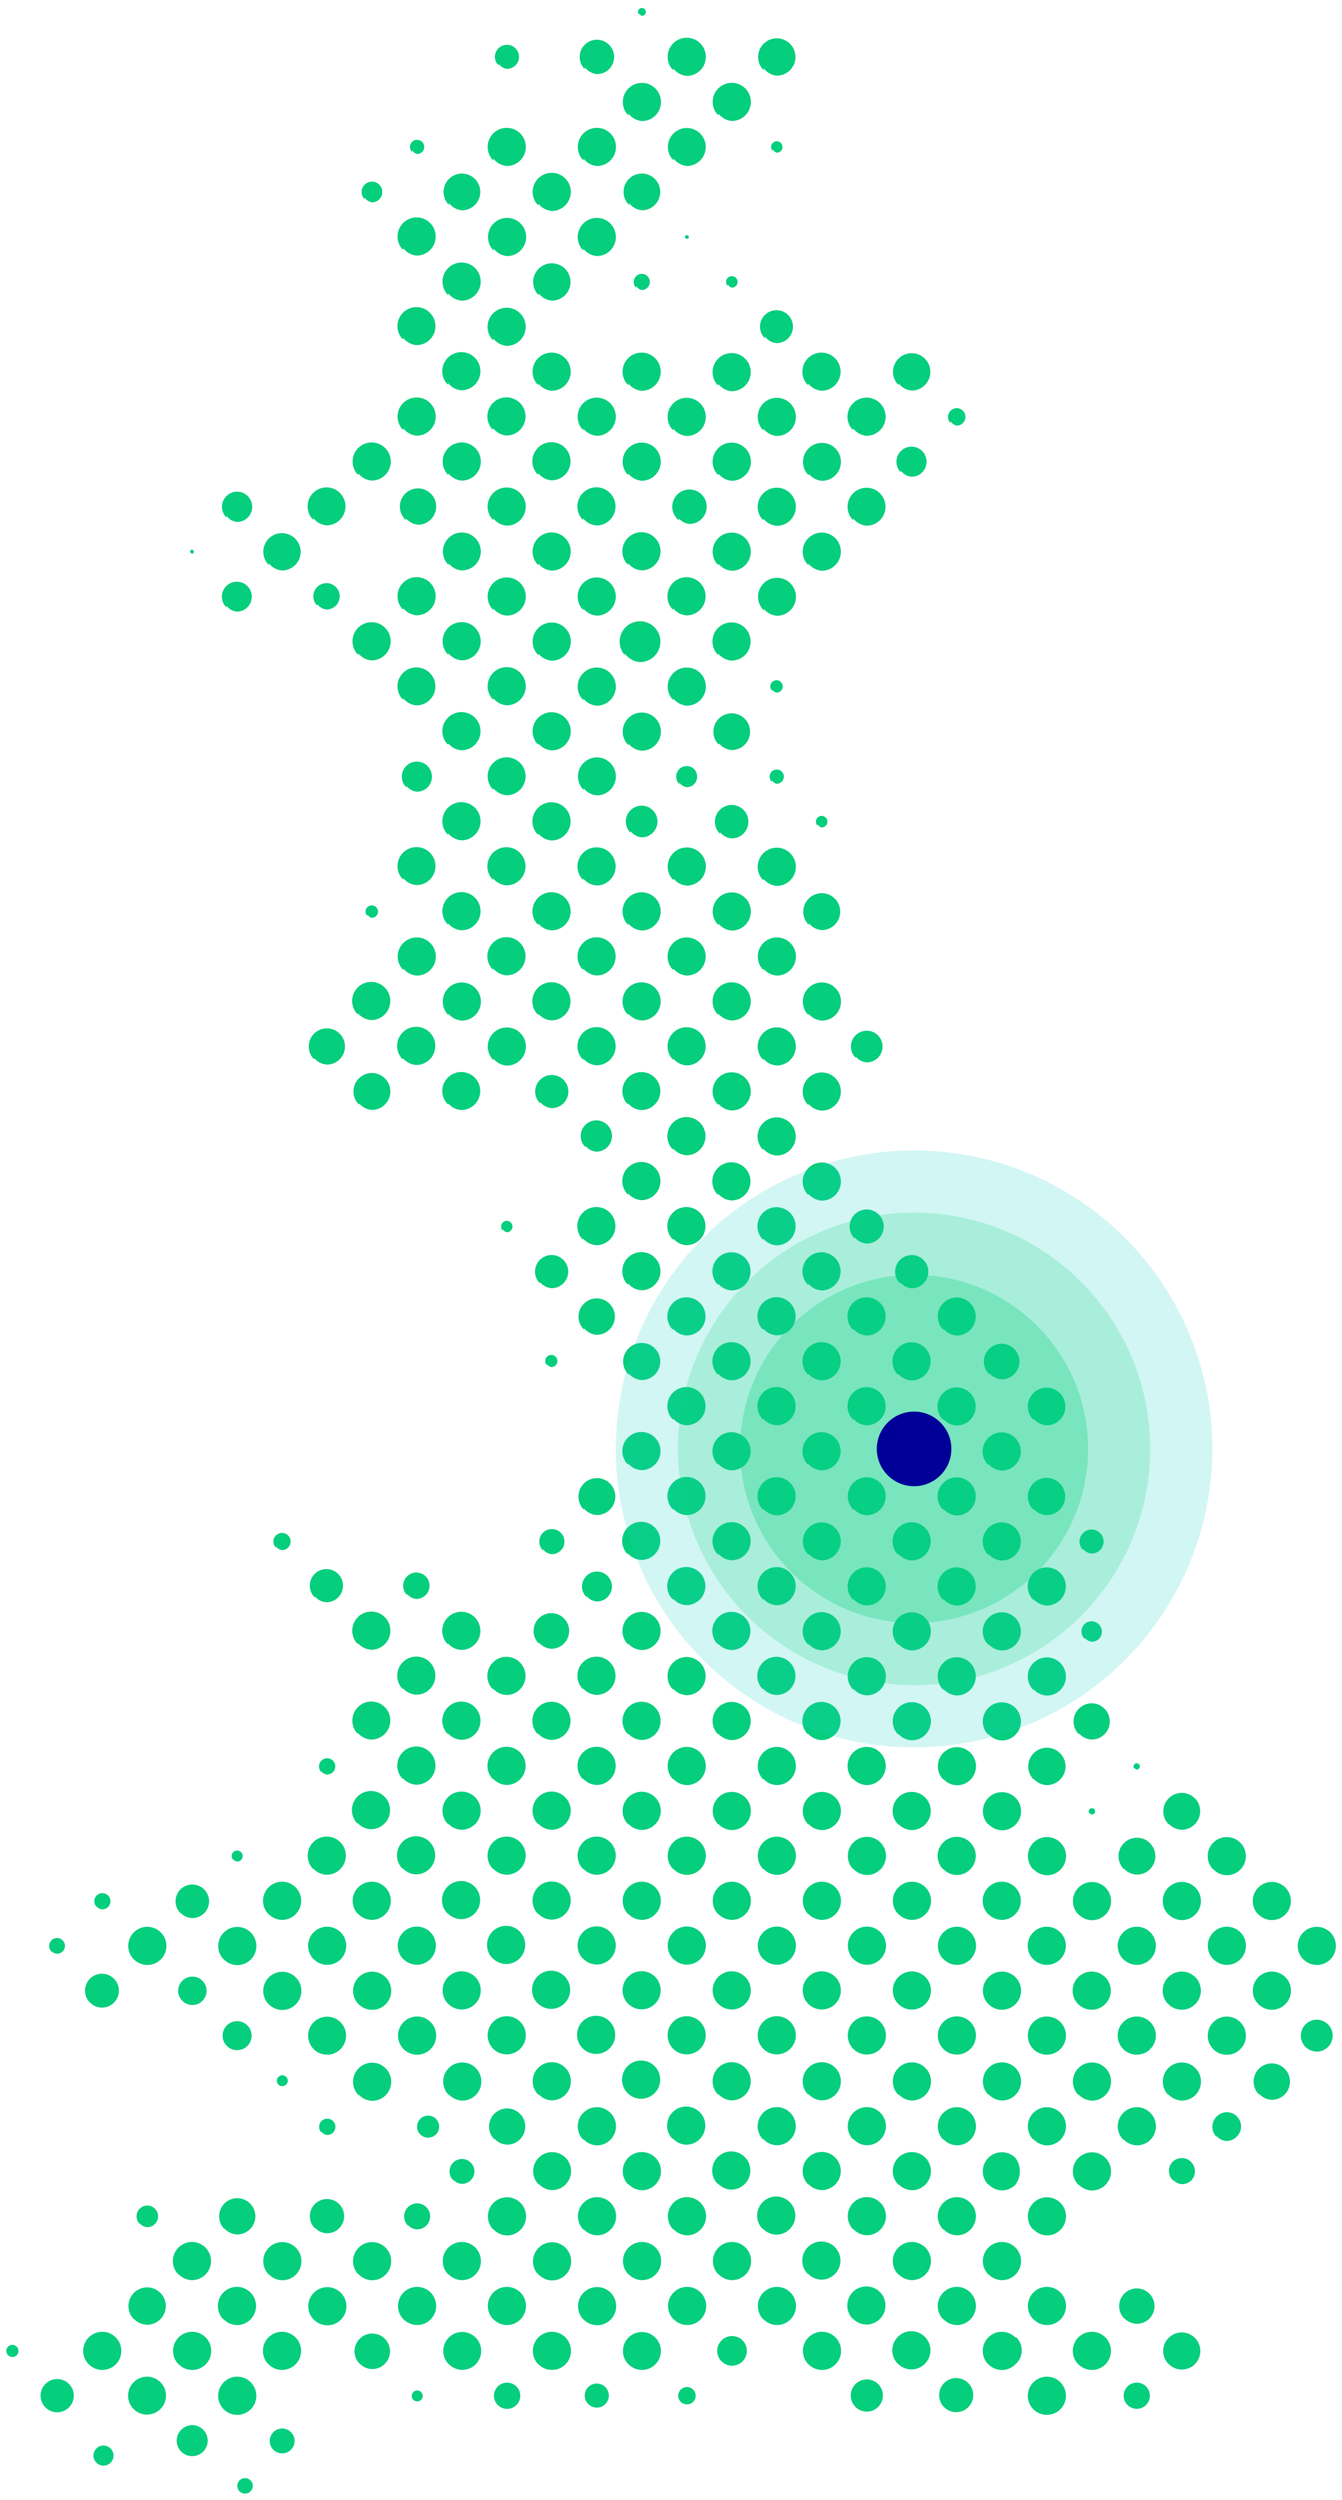 <svg xmlns="http://www.w3.org/2000/svg" width="107.979" height="201" viewBox="0 0 107.979 201">
  <g id="Group_260" data-name="Group 260" transform="translate(-92.202 -336.5)">
    <path id="Union_36" data-name="Union 36" d="M-4559.406,2269.381a.622.622,0,0,1,.619-.625h.007a.621.621,0,0,1,.619.619.623.623,0,0,1-.619.625A.624.624,0,0,1-4559.406,2269.381Zm-11.339-1.868a.805.805,0,0,1,0-1.14.8.8,0,0,1,1.139,0l.011.012a.8.8,0,0,1-.011,1.133.808.808,0,0,1-.568.233A.8.8,0,0,1-4570.746,2267.513Zm6.829-.886a1.246,1.246,0,0,1,0-1.765,1.246,1.246,0,0,1,1.763,0v0a1.247,1.247,0,0,1,0,1.761,1.245,1.245,0,0,1-.882.365A1.24,1.24,0,0,1-4563.917,2266.627Zm7.412-.153a1,1,0,0,1,0-1.416,1,1,0,0,1,1.413,0l0,0a1,1,0,0,1,0,1.416,1,1,0,0,1-.707.292A1,1,0,0,1-4556.5,2266.474Zm-3.993-3.254a1.537,1.537,0,0,1,0-2.171,1.534,1.534,0,0,1,2.171,0l0,0a1.535,1.535,0,0,1,0,2.171,1.528,1.528,0,0,1-1.083.448A1.533,1.533,0,0,1-4560.5,2263.219Zm65.144,0a1.537,1.537,0,0,1,0-2.171,1.535,1.535,0,0,1,2.171,0l0,0a1.534,1.534,0,0,1,0,2.169,1.529,1.529,0,0,1-1.084.448A1.532,1.532,0,0,1-4495.354,2263.218Zm-72.4-.022a1.523,1.523,0,0,1,.013-2.157,1.524,1.524,0,0,1,2.157.011v0a1.526,1.526,0,0,1,0,2.141l-.011.011h0a1.52,1.52,0,0,1-1.073.441A1.518,1.518,0,0,1-4567.752,2263.2Zm-7.093-.13a1.333,1.333,0,0,1,.006-1.888h0a1.332,1.332,0,0,1,1.887,0,1.332,1.332,0,0,1,0,1.887l-.006.007a1.329,1.329,0,0,1-.94.387A1.331,1.331,0,0,1-4574.845,2263.066Zm72.313-.016a1.374,1.374,0,0,1,0-1.941l0,0a1.372,1.372,0,0,1,1.939,0,1.372,1.372,0,0,1,0,1.941,1.367,1.367,0,0,1-.971.4A1.369,1.369,0,0,1-4502.533,2263.05Zm-7.137-.023a1.3,1.3,0,0,1,0-1.831h0a1.294,1.294,0,0,1,1.83,0,1.293,1.293,0,0,1,0,1.83,1.29,1.29,0,0,1-.916.38A1.291,1.291,0,0,1-4509.67,2263.027Zm-28.775-.152a1.053,1.053,0,0,1,0-1.491,1.053,1.053,0,0,1,1.491,0l0-.009.014.014a1.053,1.053,0,0,1-.011,1.487,1.053,1.053,0,0,1-.745.309A1.051,1.051,0,0,1-4538.445,2262.875Zm50.665,0a1.054,1.054,0,0,1,0-1.492h0a1.055,1.055,0,0,1,1.492,0,1.056,1.056,0,0,1,0,1.492,1.05,1.05,0,0,1-.745.307A1.054,1.054,0,0,1-4487.781,2262.871Zm-43.387-.072a.97.97,0,0,1,0-1.371.97.97,0,0,1,1.372,0l0,0a.969.969,0,0,1,0,1.368.968.968,0,0,1-.685.283A.969.969,0,0,1-4531.168,2262.8Zm7.443-.178a.7.7,0,0,1,0-.991.7.7,0,0,1,.992,0,.7.7,0,0,1,0,.988l0,0a.7.7,0,0,1-.494.2A.7.7,0,0,1-4523.725,2262.62Zm-21.517-.169a.44.44,0,0,1,0-.622.44.44,0,0,1,.623,0,.441.441,0,0,1,0,.624.44.44,0,0,1-.311.128A.438.438,0,0,1-4545.242,2262.451Zm0-.623h0Zm-11.654-2.225a1.535,1.535,0,0,1,0-2.171,1.536,1.536,0,0,1,2.17,0l0,0a1.533,1.533,0,0,1,0,2.17,1.534,1.534,0,0,1-1.085.448A1.532,1.532,0,0,1-4556.894,2259.6Zm65.163,0a1.537,1.537,0,0,1,0-2.171,1.537,1.537,0,0,1,2.171,0l0,0a1.536,1.536,0,0,1,0,2.17,1.529,1.529,0,0,1-1.084.448A1.529,1.529,0,0,1-4491.731,2259.6Zm-79.626,0a1.536,1.536,0,0,1,0-2.171,1.536,1.536,0,0,1,2.17,0l0,0a1.534,1.534,0,0,1,0,2.17,1.529,1.529,0,0,1-1.084.448A1.527,1.527,0,0,1-4571.357,2259.6Zm57.911,0a1.534,1.534,0,0,1,0-2.171,1.534,1.534,0,0,1,2.17,0l0,0a1.535,1.535,0,0,1,0,2.171,1.53,1.53,0,0,1-1.084.448A1.53,1.53,0,0,1-4513.446,2259.6Zm-14.483,0a1.524,1.524,0,0,1,0-2.156h0a1.527,1.527,0,0,1,2.157,0,1.525,1.525,0,0,1,0,2.157,1.52,1.52,0,0,1-1.077.445A1.521,1.521,0,0,1-4527.93,2259.6Zm28.952,0a1.536,1.536,0,0,1,0-2.171,1.536,1.536,0,0,1,2.17,0v.006a.117.117,0,0,1,.132.043l.026.031a1.484,1.484,0,0,1-.158,2.094,1.528,1.528,0,0,1-1.083.448A1.534,1.534,0,0,1-4498.978,2259.595Zm-36.2,0a1.536,1.536,0,0,1,0-2.171,1.535,1.535,0,0,1,2.171,0l0,0a1.534,1.534,0,0,1,0,2.17,1.531,1.531,0,0,1-1.085.448A1.531,1.531,0,0,1-4535.182,2259.591Zm-28.948,0a1.533,1.533,0,0,1,0-2.17,1.533,1.533,0,0,1,2.17,0l0,0a1.533,1.533,0,0,1,0,2.17,1.529,1.529,0,0,1-1.084.449A1.532,1.532,0,0,1-4564.13,2259.589Zm21.743,0a1.523,1.523,0,0,1-.006-2.155,1.521,1.521,0,0,1,2.154-.007l.007.006a1.522,1.522,0,0,1,0,2.149,1.52,1.52,0,0,1-1.082.45A1.516,1.516,0,0,1-4542.387,2259.586Zm57.913-.02a1.493,1.493,0,0,1,0-2.111,1.493,1.493,0,0,1,2.112,0,1.491,1.491,0,0,1,0,2.111,1.486,1.486,0,0,1-1.055.438A1.491,1.491,0,0,1-4484.474,2259.567Zm-21.786-.023a1.535,1.535,0,0,1,0-2.171,1.535,1.535,0,0,1,2.171,0l0,0a1.534,1.534,0,0,1,0,2.169,1.531,1.531,0,0,1-1.085.449A1.529,1.529,0,0,1-4506.26,2259.544Zm-43.3,0a1.429,1.429,0,0,1,0-2.018,1.425,1.425,0,0,1,2.018,0,1.427,1.427,0,0,1,0,2.018,1.422,1.422,0,0,1-1.009.418A1.424,1.424,0,0,1-4549.564,2259.541Zm29.114-.2a1.191,1.191,0,0,1,0-1.686,1.194,1.194,0,0,1,1.687,0,1.2,1.2,0,0,1,0,1.686,1.192,1.192,0,0,1-.844.349A1.187,1.187,0,0,1-4520.45,2259.345Zm-57.406-.492a.487.487,0,0,1,0-.692h0a.489.489,0,0,1,.69,0,.489.489,0,0,1,0,.692.489.489,0,0,1-.346.143A.485.485,0,0,1-4577.856,2258.853Zm24.6-2.853a1.535,1.535,0,0,1,0-2.171,1.536,1.536,0,0,1,2.17,0l0,0a1.532,1.532,0,0,1,0,2.17,1.526,1.526,0,0,1-1.083.448A1.53,1.53,0,0,1-4553.255,2256Zm21.707-.009a1.536,1.536,0,0,1,0-2.171,1.535,1.535,0,0,1,2.171,0l0,0a1.535,1.535,0,0,1,0,2.171,1.53,1.53,0,0,1-1.084.448A1.533,1.533,0,0,1-4531.548,2255.99Zm-14.485-.014a1.537,1.537,0,0,1,0-2.171,1.537,1.537,0,0,1,2.171,0l0,0a1.534,1.534,0,0,1,0,2.17,1.527,1.527,0,0,1-1.084.448A1.531,1.531,0,0,1-4546.033,2255.977Zm50.681,0a1.533,1.533,0,0,1,0-2.171h0a1.533,1.533,0,0,1,2.17,0,1.535,1.535,0,0,1,0,2.171,1.532,1.532,0,0,1-1.086.449A1.529,1.529,0,0,1-4495.352,2255.972Zm-43.453,0a1.535,1.535,0,0,1,0-2.171,1.534,1.534,0,0,1,2.17,0l0,0a1.533,1.533,0,0,1,0,2.17,1.53,1.53,0,0,1-1.084.448A1.532,1.532,0,0,1-4538.805,2255.973Zm14.5,0a1.533,1.533,0,0,1,0-2.171,1.535,1.535,0,0,1,2.171,0l0,0a1.535,1.535,0,0,1,0,2.17,1.532,1.532,0,0,1-1.084.448A1.53,1.53,0,0,1-4524.3,2255.972Zm7.225,0a1.535,1.535,0,0,1,0-2.171,1.536,1.536,0,0,1,2.171,0l0,0a1.533,1.533,0,0,1,0,2.169,1.531,1.531,0,0,1-1.084.449A1.529,1.529,0,0,1-4517.077,2255.971Zm14.476,0a1.535,1.535,0,0,1,0-2.171,1.535,1.535,0,0,1,2.17,0l0,0a1.535,1.535,0,0,1,0,2.17,1.531,1.531,0,0,1-1.085.448A1.529,1.529,0,0,1-4502.6,2255.968Zm-57.923,0v0a1.536,1.536,0,0,1,0-2.172,1.535,1.535,0,0,1,2.171,0,1.535,1.535,0,0,1,0,2.172,1.528,1.528,0,0,1-1.084.449A1.532,1.532,0,0,1-4560.524,2255.963Zm-7.2-.018-.006,0a1.5,1.5,0,0,1,.006-2.124,1.5,1.5,0,0,1,2.119,0,1.5,1.5,0,0,1,0,2.124,1.5,1.5,0,0,1-1.064.442A1.5,1.5,0,0,1-4567.726,2255.945Zm57.845-.021a1.535,1.535,0,0,1,0-2.171,1.536,1.536,0,0,1,2.17,0l0,0a1.534,1.534,0,0,1,0,2.169,1.53,1.53,0,0,1-1.084.449A1.529,1.529,0,0,1-4509.88,2255.924Zm21.842-.031a1.422,1.422,0,0,1,0-2.01,1.422,1.422,0,0,1,2.01,0,1.424,1.424,0,0,1,0,2.011,1.421,1.421,0,0,1-1,.415A1.417,1.417,0,0,1-4488.038,2255.893Zm-47.131-3.518a1.537,1.537,0,0,1,0-2.171,1.535,1.535,0,0,1,2.171,0l0,0a1.536,1.536,0,0,1,0,2.171,1.532,1.532,0,0,1-1.084.448A1.534,1.534,0,0,1-4535.169,2252.375Zm-14.481-.014a1.535,1.535,0,0,1,0-2.171,1.535,1.535,0,0,1,2.171,0l0,0a1.534,1.534,0,0,1,0,2.17,1.531,1.531,0,0,1-1.084.449A1.529,1.529,0,0,1-4549.65,2252.361Zm-7.222,0a1.533,1.533,0,0,1,0-2.171,1.534,1.534,0,0,1,2.17,0l0,0a1.534,1.534,0,0,1,0,2.17,1.533,1.533,0,0,1-1.085.448A1.527,1.527,0,0,1-4556.872,2252.36Zm57.9-.009h0a1.533,1.533,0,0,1,0-2.171,1.534,1.534,0,0,1,2.172,0,1.536,1.536,0,0,1,0,2.172,1.529,1.529,0,0,1-1.085.449A1.533,1.533,0,0,1-4498.975,2252.351Zm-21.719,0a1.535,1.535,0,0,1,0-2.171,1.536,1.536,0,0,1,2.171,0l0,0a1.534,1.534,0,0,1,0,2.17,1.53,1.53,0,0,1-1.084.449A1.528,1.528,0,0,1-4520.694,2252.347Zm-7.238,0a1.533,1.533,0,0,1,0-2.171,1.535,1.535,0,0,1,2.17,0l0,0a1.533,1.533,0,0,1,0,2.17,1.53,1.53,0,0,1-1.084.449A1.527,1.527,0,0,1-4527.932,2252.345Zm21.709,0a1.537,1.537,0,0,1,0-2.171,1.534,1.534,0,0,1,2.171,0l0,0a1.534,1.534,0,0,1,0,2.169,1.528,1.528,0,0,1-1.083.448A1.532,1.532,0,0,1-4506.222,2252.343Zm-57.926,0a1.533,1.533,0,0,1,0-2.171,1.536,1.536,0,0,1,2.171,0h0a1.535,1.535,0,0,1,0,2.169v0a1.531,1.531,0,0,1-1.084.449A1.529,1.529,0,0,1-4564.148,2252.34Zm21.716,0a1.535,1.535,0,0,1,0-2.171,1.536,1.536,0,0,1,2.171,0,1.536,1.536,0,0,1,0,2.172,1.528,1.528,0,0,1-1.085.449A1.53,1.53,0,0,1-4542.432,2252.339Zm28.928-.038a1.535,1.535,0,0,1,0-2.171,1.536,1.536,0,0,1,2.17,0h0a1.532,1.532,0,0,1,0,2.169v0a1.531,1.531,0,0,1-1.085.448A1.527,1.527,0,0,1-4513.5,2252.3Zm-28.93.037h0Zm3.636-3.594a1.533,1.533,0,0,1,0-2.17,1.533,1.533,0,0,1,2.169,0l0,0a1.532,1.532,0,0,1,0,2.17,1.527,1.527,0,0,1-1.083.448A1.532,1.532,0,0,1-4538.8,2248.744Zm43.443,0a1.537,1.537,0,0,1,0-2.171,1.537,1.537,0,0,1,2.171,0l0,0a1.534,1.534,0,0,1,0,2.169,1.53,1.53,0,0,1-1.084.448A1.533,1.533,0,0,1-4495.354,2248.742Zm-36.2-.009a1.534,1.534,0,0,1,0-2.171,1.537,1.537,0,0,1,2.171,0h0a1.534,1.534,0,0,1,0,2.169v0a1.532,1.532,0,0,1-1.084.448A1.529,1.529,0,0,1-4531.552,2248.733Zm28.951,0a1.535,1.535,0,0,1,0-2.171,1.535,1.535,0,0,1,2.17,0l0,0a1.535,1.535,0,0,1,0,2.17,1.534,1.534,0,0,1-1.085.448A1.532,1.532,0,0,1-4502.6,2248.728Zm-21.713,0a1.533,1.533,0,0,1,0-2.171,1.536,1.536,0,0,1,2.171,0h0a1.535,1.535,0,0,1,0,2.17v0a1.532,1.532,0,0,1-1.085.449A1.527,1.527,0,0,1-4524.315,2248.726Zm14.473-.006a1.536,1.536,0,0,1,0-2.171,1.536,1.536,0,0,1,2.171,0l0,0a1.536,1.536,0,0,1,0,2.17,1.532,1.532,0,0,1-1.084.448A1.532,1.532,0,0,1-4509.842,2248.72Zm-7.292-.046a1.536,1.536,0,0,1,0-2.171,1.535,1.535,0,0,1,2.171,0h0a1.533,1.533,0,0,1,0,2.17v0a1.531,1.531,0,0,1-1.084.448A1.534,1.534,0,0,1-4517.135,2248.674Zm-43.312,0a1.456,1.456,0,0,1,0-2.059,1.456,1.456,0,0,1,2.06,0,1.456,1.456,0,0,1,0,2.061,1.458,1.458,0,0,1-1.031.426A1.454,1.454,0,0,1-4560.446,2248.679Zm7.277-.063a1.38,1.38,0,0,1,0-1.95,1.379,1.379,0,0,1,1.951,0,1.379,1.379,0,0,1,0,1.95,1.375,1.375,0,0,1-.975.4A1.377,1.377,0,0,1-4553.169,2248.615Zm7.488-.22a1.047,1.047,0,0,1,0-1.48,1.045,1.045,0,0,1,1.48,0l0,0a1.046,1.046,0,0,1,0,1.478,1.042,1.042,0,0,1-.74.306A1.047,1.047,0,0,1-4545.681,2248.4Zm-14.767.282h0Zm-6.817-.414a.868.868,0,0,1,0-1.224.867.867,0,0,1,1.227,0,.867.867,0,0,1,0,1.227.866.866,0,0,1-.614.254A.867.867,0,0,1-4567.265,2248.264Zm75.533-3.138a1.537,1.537,0,0,1,0-2.171,1.536,1.536,0,0,1,2.171,0l0,0a1.535,1.535,0,0,1,0,2.17,1.53,1.53,0,0,1-1.084.449A1.529,1.529,0,0,1-4491.732,2245.125Zm-7.245-.007a1.535,1.535,0,0,1,0-2.171v0h0a1.533,1.533,0,0,1,2.169,0,1.82,1.82,0,0,1,0,2.168,1.529,1.529,0,0,1-1.085.45A1.531,1.531,0,0,1-4498.977,2245.118Zm-28.971-.014a1.536,1.536,0,0,1,0-2.171,1.535,1.535,0,0,1,2.17,0l.015.015a1.524,1.524,0,0,1-.015,2.157h0a1.531,1.531,0,0,1-1.084.448A1.529,1.529,0,0,1-4527.948,2245.1Zm21.726,0a1.537,1.537,0,0,1,0-2.171,1.537,1.537,0,0,1,2.171,0l0,0a1.534,1.534,0,0,1,0,2.17,1.527,1.527,0,0,1-1.083.449A1.532,1.532,0,0,1-4506.222,2245.1Zm-7.25-.009a1.535,1.535,0,0,1,0-2.171h0a1.532,1.532,0,0,1,2.169,0,1.536,1.536,0,0,1,0,2.168,1.532,1.532,0,0,1-1.087.45A1.53,1.53,0,0,1-4513.472,2245.092Zm-21.68.007a1.527,1.527,0,0,1-.015-2.157,1.525,1.525,0,0,1,2.157-.015l.015.015a1.524,1.524,0,0,1,0,2.142,1.519,1.519,0,0,1-1.085.454A1.526,1.526,0,0,1-4535.152,2245.1Zm14.4-.047a1.536,1.536,0,0,1,0-2.171,1.534,1.534,0,0,1,2.171,0h0a1.533,1.533,0,0,1,0,2.17v0a1.53,1.53,0,0,1-1.084.448A1.53,1.53,0,0,1-4520.751,2245.052Zm36.642-.274a1.067,1.067,0,0,1-.058-1.506h0a1.066,1.066,0,0,1,1.5,0v.008a1.067,1.067,0,0,1,0,1.5,1.063,1.063,0,0,1-.72.281A1.063,1.063,0,0,1-4484.109,2244.778Zm-57.932-.032,0,0a1,1,0,0,1,0-1.416,1,1,0,0,1,1.415,0,1,1,0,0,1,0,1.415,1,1,0,0,1-.707.292A1,1,0,0,1-4542.041,2244.746Zm46.689-3.251a1.533,1.533,0,0,1,0-2.171h0a1.535,1.535,0,0,1,2.17,0,1.535,1.535,0,0,1,0,2.171,1.533,1.533,0,0,1-1.086.449A1.53,1.53,0,0,1-4495.352,2241.495Zm7.234,0a1.534,1.534,0,0,1,0-2.17,1.534,1.534,0,0,1,2.17,0l0,0a1.532,1.532,0,0,1,0,2.17,1.529,1.529,0,0,1-1.084.448A1.53,1.53,0,0,1-4488.118,2241.492Zm-14.48,0a1.536,1.536,0,0,1,0-2.171,1.536,1.536,0,0,1,2.171,0l0,0a1.535,1.535,0,0,1,0,2.169,1.531,1.531,0,0,1-1.084.448A1.529,1.529,0,0,1-4502.6,2241.49Zm-28.968,0a1.536,1.536,0,0,1,0-2.171,1.534,1.534,0,0,1,2.17,0l.016.015a1.524,1.524,0,0,1-.016,2.156h0a1.529,1.529,0,0,1-1.084.448A1.53,1.53,0,0,1-4531.566,2241.486Zm21.724-.007a1.536,1.536,0,0,1,0-2.171,1.536,1.536,0,0,1,2.171,0l0,0a1.536,1.536,0,0,1,0,2.169,1.53,1.53,0,0,1-1.084.449A1.53,1.53,0,0,1-4509.842,2241.479Zm-7.251,0a1.535,1.535,0,0,1,0-2.171h0a1.533,1.533,0,0,1,2.17,0,1.534,1.534,0,0,1,0,2.168,1.531,1.531,0,0,1-1.086.45A1.533,1.533,0,0,1-4517.093,2241.475Zm-7.284-.048a1.533,1.533,0,0,1,0-2.171,1.536,1.536,0,0,1,2.17,0l.015.015a1.526,1.526,0,0,1-.015,2.157h0a1.53,1.53,0,0,1-1.084.449A1.527,1.527,0,0,1-4524.377,2241.427Zm-14.349.021a1.457,1.457,0,0,1,0-2.06,1.456,1.456,0,0,1,2.059,0l0,0a1.453,1.453,0,0,1,0,2.058,1.449,1.449,0,0,1-1.028.426A1.454,1.454,0,0,1-4538.726,2241.448Zm58.085-.226a1.145,1.145,0,0,1,.039-1.617v0l.01-.01a1.142,1.142,0,0,1,1.616.01,1.143,1.143,0,0,1-.009,1.616q-.019.021-.038.038a1.142,1.142,0,0,1-.79.316A1.139,1.139,0,0,1-4480.641,2241.222Zm-64.3-.793a.885.885,0,0,1,.879-.892l.009-.006.007.006h0a.885.885,0,0,1,.878.877.885.885,0,0,1-.878.894h-.008A.886.886,0,0,1-4544.944,2240.429Zm-7.694.473a.655.655,0,0,1,0-.927.654.654,0,0,1,.926,0h0a.653.653,0,0,1,0,.926v0a.654.654,0,0,1-.462.191A.654.654,0,0,1-4552.638,2240.9Zm2.988-3a1.535,1.535,0,0,1,0-2.171,1.536,1.536,0,0,1,2.171,0l0,0a1.534,1.534,0,0,1,0,2.169,1.532,1.532,0,0,1-1.084.448A1.529,1.529,0,0,1-4549.65,2237.905Zm57.918-.018a1.536,1.536,0,0,1,0-2.171,1.535,1.535,0,0,1,2.171,0l0,0a1.535,1.535,0,0,1,0,2.17,1.529,1.529,0,0,1-1.084.449A1.528,1.528,0,0,1-4491.732,2237.887Zm-50.665,0a1.533,1.533,0,0,1,0-2.171,1.534,1.534,0,0,1,2.17,0l0,0a1.533,1.533,0,0,1,0,2.17,1.532,1.532,0,0,1-1.084.448A1.528,1.528,0,0,1-4542.4,2237.885Zm57.9,0a1.536,1.536,0,0,1,0-2.171,1.538,1.538,0,0,1,2.172,0l0,0a1.534,1.534,0,0,1,0,2.169,1.531,1.531,0,0,1-1.084.448A1.533,1.533,0,0,1-4484.5,2237.882Zm-14.475-.01a1.534,1.534,0,0,1,0-2.171,1.536,1.536,0,0,1,2.17,0l0,0a1.533,1.533,0,0,1,0,2.17,1.529,1.529,0,0,1-1.084.449A1.529,1.529,0,0,1-4498.972,2237.872Zm-7.247,0a1.533,1.533,0,0,1,0-2.17,1.535,1.535,0,0,1,2.171,0l0,0a1.535,1.535,0,0,1,0,2.17,1.532,1.532,0,0,1-1.085.449A1.529,1.529,0,0,1-4506.219,2237.869Zm-14.5-.011a1.536,1.536,0,0,1,0-2.171h0a1.535,1.535,0,0,1,2.169,0,1.535,1.535,0,0,1,0,2.168,1.528,1.528,0,0,1-1.086.451A1.531,1.531,0,0,1-4520.716,2237.857Zm-14.476,0a1.534,1.534,0,0,1,0-2.171,1.534,1.534,0,0,1,2.171,0h0a1.536,1.536,0,0,1,0,2.17v0a1.533,1.533,0,0,1-1.084.448A1.53,1.53,0,0,1-4535.192,2237.855Zm21.725,0a1.535,1.535,0,0,1,0-2.171,1.535,1.535,0,0,1,2.17,0l0,0a1.533,1.533,0,0,1,0,2.17,1.529,1.529,0,0,1-1.084.448A1.527,1.527,0,0,1-4513.467,2237.853Zm36.259-.026a1.462,1.462,0,0,1,0-2.069,1.463,1.463,0,0,1,2.068,0h0a1.463,1.463,0,0,1,0,2.071,1.457,1.457,0,0,1-1.034.428A1.455,1.455,0,0,1-4477.208,2237.826ZM-4528,2237.8a1.536,1.536,0,0,1,0-2.171,1.536,1.536,0,0,1,2.17,0h0a1.532,1.532,0,0,1,0,2.17v0a1.528,1.528,0,0,1-1.084.449A1.529,1.529,0,0,1-4528,2237.8Zm-28.095-.689v0a.438.438,0,0,1,0-.62.439.439,0,0,1,.62,0,.437.437,0,0,1,0,.62.44.44,0,0,1-.31.127A.438.438,0,0,1-4556.1,2237.115Zm75.221-2.845a1.535,1.535,0,0,1,0-2.171,1.534,1.534,0,0,1,2.171,0l0,0a1.535,1.535,0,0,1,0,2.171,1.533,1.533,0,0,1-1.084.448A1.531,1.531,0,0,1-4480.877,2234.27Zm-65.15-.008a1.534,1.534,0,0,1,0-2.171,1.534,1.534,0,0,1,2.171,0l0,0a1.536,1.536,0,0,1,0,2.171,1.534,1.534,0,0,1-1.085.448A1.529,1.529,0,0,1-4546.027,2234.262Zm50.673,0a1.537,1.537,0,0,1,0-2.171,1.536,1.536,0,0,1,2.171,0l0,0a1.535,1.535,0,0,1,0,2.17,1.531,1.531,0,0,1-1.084.448A1.533,1.533,0,0,1-4495.354,2234.261Zm7.233,0a1.533,1.533,0,0,1,0-2.171,1.536,1.536,0,0,1,2.17,0h0a1.534,1.534,0,0,1,0,2.17v0a1.532,1.532,0,0,1-1.085.449A1.525,1.525,0,0,1-4488.122,2234.258Zm-65.137.006a1.526,1.526,0,0,1-.011-2.158,1.528,1.528,0,0,1,2.16-.012,1.529,1.529,0,0,1,.01,2.16l-.01.01a1.52,1.52,0,0,1-1.074.442A1.526,1.526,0,0,1-4553.259,2234.263Zm50.661-.016a1.536,1.536,0,0,1,0-2.171,1.534,1.534,0,0,1,2.171,0l0,0a1.536,1.536,0,0,1,0,2.171,1.532,1.532,0,0,1-1.084.448A1.53,1.53,0,0,1-4502.6,2234.247Zm-7.244,0a1.536,1.536,0,0,1,0-2.171,1.536,1.536,0,0,1,2.171,0l0,0a1.536,1.536,0,0,1,0,2.17,1.532,1.532,0,0,1-1.084.448A1.532,1.532,0,0,1-4509.842,2234.245Zm-7.248-.013a1.538,1.538,0,0,1,0-2.172,1.535,1.535,0,0,1,2.171,0l0,0a1.533,1.533,0,0,1,0,2.17,1.529,1.529,0,0,1-1.083.448A1.534,1.534,0,0,1-4517.09,2234.232Zm-21.727,0a1.535,1.535,0,0,1,0-2.171,1.534,1.534,0,0,1,2.17,0h0a1.532,1.532,0,0,1,0,2.17v0a1.53,1.53,0,0,1-1.084.448A1.532,1.532,0,0,1-4538.817,2234.231Zm14.48,0a1.535,1.535,0,0,1,0-2.171h0a1.535,1.535,0,0,1,2.17,0,1.536,1.536,0,0,1,0,2.168,1.53,1.53,0,0,1-1.086.451A1.529,1.529,0,0,1-4524.337,2234.228Zm-7.287-.035a1.536,1.536,0,0,1,0-2.171,1.534,1.534,0,0,1,2.171,0h0a1.535,1.535,0,0,1,0,2.169v0a1.531,1.531,0,0,1-1.084.448A1.533,1.533,0,0,1-4531.624,2234.193Zm58.163-.115a1.28,1.28,0,0,1,0-1.812,1.281,1.281,0,0,1,1.812,0l0,0a1.281,1.281,0,0,1,0,1.811,1.279,1.279,0,0,1-.906.375A1.274,1.274,0,0,1-4473.46,2234.078Zm-86.788-.081a1.166,1.166,0,0,1,0-1.65,1.167,1.167,0,0,1,1.649,0,1.168,1.168,0,0,1,0,1.651,1.164,1.164,0,0,1-.825.341A1.163,1.163,0,0,1-4560.248,2234Zm3.374-3.342a1.535,1.535,0,0,1,0-2.17,1.534,1.534,0,0,1,2.17,0l0,0a1.534,1.534,0,0,1,0,2.17,1.528,1.528,0,0,1-1.084.449A1.528,1.528,0,0,1-4556.874,2230.656Zm7.23-.008a1.535,1.535,0,0,1,0-2.17,1.534,1.534,0,0,1,2.171,0l0,0a1.534,1.534,0,0,1,0,2.17,1.53,1.53,0,0,1-1.084.449A1.528,1.528,0,0,1-4549.644,2230.648Zm72.392-.007a1.536,1.536,0,0,1,0-2.171,1.535,1.535,0,0,1,2.171,0l0,0a1.533,1.533,0,0,1,0,2.17,1.532,1.532,0,0,1-1.085.449A1.532,1.532,0,0,1-4477.252,2230.641Zm-21.716,0a1.535,1.535,0,0,1,0-2.17,1.534,1.534,0,0,1,2.17,0l0,0a1.534,1.534,0,0,1,0,2.17,1.526,1.526,0,0,1-1.083.449A1.53,1.53,0,0,1-4498.969,2230.64Zm7.219,0a1.536,1.536,0,0,1,0-2.171,1.533,1.533,0,0,1,2.17,0h0a1.533,1.533,0,0,1,0,2.169v0a1.53,1.53,0,0,1-1.084.448A1.533,1.533,0,0,1-4491.75,2230.64Zm7.247,0a1.535,1.535,0,0,1,0-2.171,1.535,1.535,0,0,1,2.171,0h0a1.532,1.532,0,0,1,0,2.17v0a1.529,1.529,0,0,1-1.083.448A1.533,1.533,0,0,1-4484.5,2230.638Zm-21.716-.013a1.535,1.535,0,0,1,0-2.171,1.536,1.536,0,0,1,2.171,0l0,0a1.534,1.534,0,0,1,0,2.169,1.531,1.531,0,0,1-1.085.449A1.528,1.528,0,0,1-4506.219,2230.626Zm-7.248-.008a1.535,1.535,0,0,1,0-2.171,1.535,1.535,0,0,1,2.17,0l0,0a1.533,1.533,0,0,1,0,2.169,1.527,1.527,0,0,1-1.084.449A1.525,1.525,0,0,1-4513.467,2230.618Zm-7.247,0a1.537,1.537,0,0,1,0-2.171,1.535,1.535,0,0,1,2.171,0l0,0a1.534,1.534,0,0,1,0,2.17,1.528,1.528,0,0,1-1.083.448A1.533,1.533,0,0,1-4520.713,2230.615Zm-21.727,0a1.535,1.535,0,0,1,0-2.171,1.535,1.535,0,0,1,2.17,0,1.533,1.533,0,0,1,0,2.17v0a1.531,1.531,0,0,1-1.085.449A1.527,1.527,0,0,1-4542.44,2230.611Zm14.477-.01a1.536,1.536,0,0,1,0-2.171h0a1.532,1.532,0,0,1,2.169,0,1.536,1.536,0,0,1,0,2.168,1.533,1.533,0,0,1-1.087.45A1.526,1.526,0,0,1-4527.964,2230.6Zm-7.283-.04a1.536,1.536,0,0,1,0-2.171,1.536,1.536,0,0,1,2.171,0h0a1.536,1.536,0,0,1,0,2.17v0a1.529,1.529,0,0,1-1.084.449A1.53,1.53,0,0,1-4535.247,2230.56Zm-36.017-.051a1.362,1.362,0,0,1,0-1.926,1.362,1.362,0,0,1,1.926,0,1.361,1.361,0,0,1,0,1.926,1.356,1.356,0,0,1-.963.4A1.357,1.357,0,0,1-4571.264,2230.51Zm7.435-.14a1.142,1.142,0,0,1-.009-1.616,1.144,1.144,0,0,1,1.616-.01l.01.01a1.143,1.143,0,0,1,0,1.607,1.139,1.139,0,0,1-.813.34A1.138,1.138,0,0,1-4563.829,2230.369Zm3.333-3.329a1.533,1.533,0,0,1,0-2.17,1.534,1.534,0,0,1,2.171,0l0,0a1.535,1.535,0,0,1,0,2.17,1.532,1.532,0,0,1-1.085.448A1.528,1.528,0,0,1-4560.5,2227.04Zm-7.24-.008a1.536,1.536,0,0,1,0-2.171,1.534,1.534,0,0,1,2.17,0l0,0a1.532,1.532,0,0,1,0,2.17,1.529,1.529,0,0,1-1.083.448A1.533,1.533,0,0,1-4567.736,2227.032Zm94.1,0a1.534,1.534,0,0,1,0-2.171,1.536,1.536,0,0,1,2.171,0h0a1.534,1.534,0,0,1,0,2.169v0a1.532,1.532,0,0,1-1.085.448A1.527,1.527,0,0,1-4473.639,2227.029Zm-7.237-.009a1.535,1.535,0,0,1,0-2.171,1.535,1.535,0,0,1,2.171,0l0,0a1.534,1.534,0,0,1,0,2.17,1.531,1.531,0,0,1-1.085.448A1.531,1.531,0,0,1-4480.876,2227.02Zm-7.25,0a1.536,1.536,0,0,1,0-2.171,1.536,1.536,0,0,1,2.172,0h0a1.533,1.533,0,0,1,0,2.169v0a1.533,1.533,0,0,1-1.085.448A1.531,1.531,0,0,1-4488.126,2227.017Zm-65.141,0a1.536,1.536,0,0,1,0-2.171,1.534,1.534,0,0,1,2.17,0h0a1.534,1.534,0,0,1,0,2.169v0a1.53,1.53,0,0,1-1.084.448A1.53,1.53,0,0,1-4553.268,2227.017Zm57.9,0a1.536,1.536,0,0,1,0-2.171,1.536,1.536,0,0,1,2.171,0h0a1.533,1.533,0,0,1,0,2.17v0a1.528,1.528,0,0,1-1.084.448A1.531,1.531,0,0,1-4495.372,2227.015Zm-7.227,0a1.536,1.536,0,0,1,0-2.171,1.535,1.535,0,0,1,2.171,0l0,0a1.535,1.535,0,0,1,0,2.17,1.529,1.529,0,0,1-1.084.448A1.527,1.527,0,0,1-4502.6,2227.011Zm-7.244-.01a1.535,1.535,0,0,1,0-2.17,1.534,1.534,0,0,1,2.171,0l0,0a1.536,1.536,0,0,1,0,2.17,1.53,1.53,0,0,1-1.084.448A1.53,1.53,0,0,1-4509.842,2227Zm-36.219,0a1.535,1.535,0,0,1,0-2.171,1.536,1.536,0,0,1,2.171,0h0a1.533,1.533,0,0,1,0,2.17v0a1.534,1.534,0,0,1-1.085.448A1.531,1.531,0,0,1-4546.061,2227Zm28.971,0a1.537,1.537,0,0,1,0-2.171,1.535,1.535,0,0,1,2.171,0l0,0a1.533,1.533,0,0,1,0,2.17,1.528,1.528,0,0,1-1.083.448A1.532,1.532,0,0,1-4517.09,2227Zm-7.244-.008a1.536,1.536,0,0,1,0-2.171,1.535,1.535,0,0,1,2.17,0l0,0a1.535,1.535,0,0,1,0,2.17,1.527,1.527,0,0,1-1.083.448A1.53,1.53,0,0,1-4524.333,2226.989Zm-7.254-.01a1.537,1.537,0,0,1,0-2.171,1.534,1.534,0,0,1,2.171,0h0a1.533,1.533,0,0,1,0,2.17v0a1.53,1.53,0,0,1-1.084.448A1.533,1.533,0,0,1-4531.588,2226.978Zm-7.285-.043a1.534,1.534,0,0,1,0-2.171,1.536,1.536,0,0,1,2.171,0h0a1.535,1.535,0,0,1,0,2.17v0a1.531,1.531,0,0,1-1.085.449A1.526,1.526,0,0,1-4538.873,2226.935Zm-35.5-.562a.634.634,0,0,1,0-.889.634.634,0,0,1,.9-.006.632.632,0,0,1,.006.895l0,0a.63.63,0,0,1-.446.184A.63.63,0,0,1-4574.372,2226.373Zm82.64-2.961a1.537,1.537,0,0,1,0-2.171,1.535,1.535,0,0,1,2.171,0l0,0a1.535,1.535,0,0,1,0,2.17,1.53,1.53,0,0,1-1.084.449A1.529,1.529,0,0,1-4491.732,2223.412Zm14.47-.007a1.536,1.536,0,0,1,0-2.171,1.535,1.535,0,0,1,2.17,0h0a1.532,1.532,0,0,1,0,2.169v0a1.529,1.529,0,0,1-1.084.449A1.532,1.532,0,0,1-4477.262,2223.405Zm-7.241,0a1.535,1.535,0,0,1,0-2.171,1.536,1.536,0,0,1,2.171,0h0a1.532,1.532,0,0,1,0,2.169v0a1.527,1.527,0,0,1-1.083.449A1.532,1.532,0,0,1-4484.5,2223.405Zm-21.716-.017a1.533,1.533,0,0,1,0-2.17,1.535,1.535,0,0,1,2.171,0l0,0a1.535,1.535,0,0,1,0,2.17,1.53,1.53,0,0,1-1.085.448A1.527,1.527,0,0,1-4506.219,2223.388Zm7.227,0a1.536,1.536,0,0,1,0-2.171,1.534,1.534,0,0,1,2.17,0h0a1.535,1.535,0,0,1,0,2.17v0a1.528,1.528,0,0,1-1.083.448A1.531,1.531,0,0,1-4498.992,2223.386Zm-57.905,0a1.536,1.536,0,0,1,0-2.171,1.534,1.534,0,0,1,2.17,0h0a1.535,1.535,0,0,1,0,2.17v0a1.529,1.529,0,0,1-1.084.448A1.529,1.529,0,0,1-4556.9,2223.386Zm36.184,0a1.537,1.537,0,0,1,0-2.171,1.536,1.536,0,0,1,2.171,0l0,0a1.534,1.534,0,0,1,0,2.17,1.527,1.527,0,0,1-1.083.448A1.531,1.531,0,0,1-4520.713,2223.384Zm-28.971,0a1.535,1.535,0,0,1,0-2.171,1.535,1.535,0,0,1,2.171,0h0a1.533,1.533,0,0,1,0,2.169h0a1.528,1.528,0,0,1-1.084.448A1.528,1.528,0,0,1-4549.685,2223.38Zm36.218,0a1.535,1.535,0,0,1,0-2.171,1.536,1.536,0,0,1,2.17,0l0,0a1.533,1.533,0,0,1,0,2.169,1.527,1.527,0,0,1-1.084.449A1.525,1.525,0,0,1-4513.467,2223.375Zm-14.493,0a1.535,1.535,0,0,1,0-2.171,1.535,1.535,0,0,1,2.17,0l0,0a1.533,1.533,0,0,1,0,2.17,1.531,1.531,0,0,1-1.085.448A1.529,1.529,0,0,1-4527.959,2223.373Zm-7.253-.019a1.535,1.535,0,0,1,0-2.171,1.535,1.535,0,0,1,2.17,0h0a1.533,1.533,0,0,1,0,2.17v0a1.53,1.53,0,0,1-1.084.448A1.533,1.533,0,0,1-4535.213,2223.354Zm-7.284-.038a1.535,1.535,0,0,1,0-2.171,1.536,1.536,0,0,1,2.171,0h0a1.536,1.536,0,0,1,0,2.17v0a1.534,1.534,0,0,1-1.085.448A1.531,1.531,0,0,1-4542.5,2223.316Zm-21.493-.038,0,0a1.349,1.349,0,0,1,0-1.907,1.349,1.349,0,0,1,1.908.006,1.348,1.348,0,0,1,0,1.906,1.341,1.341,0,0,1-.951.393A1.344,1.344,0,0,1-4563.99,2223.279Zm-6.744-.495a.651.651,0,0,1,0-.919.649.649,0,0,1,.919,0,.649.649,0,0,1,0,.919.648.648,0,0,1-.459.19A.651.651,0,0,1-4570.734,2222.784Zm75.379-3a1.537,1.537,0,0,1,0-2.171,1.536,1.536,0,0,1,2.171,0l0,0a1.535,1.535,0,0,1,0,2.17,1.531,1.531,0,0,1-1.084.448A1.534,1.534,0,0,1-4495.354,2219.787Zm14.468,0a1.537,1.537,0,0,1,0-2.171,1.537,1.537,0,0,1,2.171,0h0a1.536,1.536,0,0,1,0,2.169v0a1.53,1.53,0,0,1-1.084.448A1.53,1.53,0,0,1-4480.886,2219.784Zm-21.731-.017a1.536,1.536,0,0,1,0-2.172,1.536,1.536,0,0,1,2.171,0h0a1.535,1.535,0,0,1,0,2.17v0a1.533,1.533,0,0,1-1.085.448A1.528,1.528,0,0,1-4502.618,2219.766Zm-7.225,0a1.536,1.536,0,0,1,0-2.171,1.536,1.536,0,0,1,2.171,0l0,0a1.536,1.536,0,0,1,0,2.17,1.532,1.532,0,0,1-1.084.448A1.532,1.532,0,0,1-4509.842,2219.764Zm-7.248-.015a1.536,1.536,0,0,1,0-2.17,1.534,1.534,0,0,1,2.171,0l0,0a1.534,1.534,0,0,1,0,2.17,1.528,1.528,0,0,1-1.083.448A1.532,1.532,0,0,1-4517.09,2219.749Zm-7.247,0a1.534,1.534,0,0,1,0-2.17,1.535,1.535,0,0,1,2.171,0l0,0a1.534,1.534,0,0,1,0,2.17,1.53,1.53,0,0,1-1.084.448A1.529,1.529,0,0,1-4524.337,2219.749Zm-28.966-.008a1.533,1.533,0,0,1,0-2.171,1.534,1.534,0,0,1,2.17,0h0a1.534,1.534,0,0,1,0,2.169v0a1.531,1.531,0,0,1-1.084.448A1.53,1.53,0,0,1-4553.3,2219.741Zm21.716,0a1.536,1.536,0,0,1,0-2.171,1.537,1.537,0,0,1,2.171,0h0a1.535,1.535,0,0,1,0,2.171h0a1.528,1.528,0,0,1-1.084.449A1.531,1.531,0,0,1-4531.587,2219.736Zm-7.245,0a1.536,1.536,0,0,1,0-2.171,1.535,1.535,0,0,1,2.17,0h0a1.534,1.534,0,0,1,0,2.169v0a1.529,1.529,0,0,1-1.083.448A1.531,1.531,0,0,1-4538.832,2219.733Zm50.758.008a1.48,1.48,0,0,1-.007-2.095,1.481,1.481,0,0,1,2.1-.007v.008a1.481,1.481,0,0,1,0,2.09v0a1.478,1.478,0,0,1-1.044.431A1.478,1.478,0,0,1-4488.074,2219.741Zm-58.044-.037a1.536,1.536,0,0,1,0-2.171,1.535,1.535,0,0,1,2.171,0h0a1.533,1.533,0,0,1,0,2.169h0a1.528,1.528,0,0,1-1.084.449A1.531,1.531,0,0,1-4546.118,2219.7Zm-13.621-.714a.44.44,0,0,1,0-.624h0a.443.443,0,0,1,.624,0,.442.442,0,0,1,0,.625.442.442,0,0,1-.312.128A.438.438,0,0,1-4559.739,2218.99Zm60.764-2.829a1.536,1.536,0,0,1,0-2.171,1.536,1.536,0,0,1,2.171,0h0a1.535,1.535,0,0,1,0,2.169v0a1.527,1.527,0,0,1-1.084.448A1.529,1.529,0,0,1-4498.975,2216.161Zm-7.265-.02a1.537,1.537,0,0,1,0-2.171,1.534,1.534,0,0,1,2.171,0h0a1.533,1.533,0,0,1,0,2.169v0a1.529,1.529,0,0,1-1.084.448A1.532,1.532,0,0,1-4506.239,2216.142Zm-14.474,0a1.537,1.537,0,0,1,0-2.171,1.535,1.535,0,0,1,2.171,0l0,0a1.534,1.534,0,0,1,0,2.17,1.528,1.528,0,0,1-1.083.448A1.533,1.533,0,0,1-4520.713,2216.14Zm7.244,0a1.536,1.536,0,0,1,0-2.171,1.538,1.538,0,0,1,2.172,0l0,0a1.534,1.534,0,0,1,0,2.17,1.529,1.529,0,0,1-1.084.448A1.53,1.53,0,0,1-4513.469,2216.137Zm-14.494-.01a1.535,1.535,0,0,1,0-2.171,1.534,1.534,0,0,1,2.171,0l0,0a1.534,1.534,0,0,1,0,2.169,1.531,1.531,0,0,1-1.084.448A1.529,1.529,0,0,1-4527.963,2216.126Zm43.495.007a1.48,1.48,0,0,1-.007-2.1,1.48,1.48,0,0,1,2.094-.007h.011a1.482,1.482,0,0,1-.011,2.094v.009a1.476,1.476,0,0,1-1.043.429A1.479,1.479,0,0,1-4484.468,2216.134Zm-50.745-.022a1.535,1.535,0,0,1,0-2.171,1.533,1.533,0,0,1,2.17,0l.016.015a1.525,1.525,0,0,1-.016,2.157h0a1.531,1.531,0,0,1-1.084.448A1.534,1.534,0,0,1-4535.213,2216.112Zm-7.245,0a1.534,1.534,0,0,1,0-2.171,1.535,1.535,0,0,1,2.171,0l.015.015a1.526,1.526,0,0,1-.015,2.157h0a1.534,1.534,0,0,1-1.085.448A1.529,1.529,0,0,1-4542.458,2216.109Zm-7.288-.046a1.536,1.536,0,0,1,0-2.171,1.535,1.535,0,0,1,2.17,0l.015.015a1.525,1.525,0,0,1-.015,2.157h0a1.53,1.53,0,0,1-1.084.448A1.53,1.53,0,0,1-4549.745,2216.063Zm58.913-.805a.251.251,0,0,1,0-.359.253.253,0,0,1,.358,0,.255.255,0,0,1,0,.359.257.257,0,0,1-.18.074A.251.251,0,0,1-4490.832,2215.258Zm-11.766-2.722a1.536,1.536,0,0,1,0-2.171,1.535,1.535,0,0,1,2.171,0l0,0a1.535,1.535,0,0,1,0,2.17,1.53,1.53,0,0,1-1.084.448A1.528,1.528,0,0,1-4502.6,2212.536Zm-21.739-.019a1.535,1.535,0,0,1,0-2.171,1.537,1.537,0,0,1,2.171,0l.032.04a1.535,1.535,0,0,1-.032,2.133,1.53,1.53,0,0,1-1.084.448A1.529,1.529,0,0,1-4524.337,2212.518Zm14.475,0a1.536,1.536,0,0,1,0-2.171,1.538,1.538,0,0,1,2.172,0h0a1.534,1.534,0,0,1,0,2.17v0a1.531,1.531,0,0,1-1.085.449A1.531,1.531,0,0,1-4509.862,2212.515Zm-7.228,0a1.537,1.537,0,0,1,0-2.171,1.536,1.536,0,0,1,2.171,0l0,0a1.533,1.533,0,0,1,0,2.17,1.526,1.526,0,0,1-1.083.449A1.531,1.531,0,0,1-4517.09,2212.515Zm21.755.008,0,0a1.5,1.5,0,0,1,0-2.125,1.5,1.5,0,0,1,2.125.006,1.5,1.5,0,0,1-.006,2.124,1.5,1.5,0,0,1-1.059.437A1.5,1.5,0,0,1-4495.335,2212.524Zm-43.5-.019a1.535,1.535,0,0,1,0-2.171,1.535,1.535,0,0,1,2.171,0l.05.056a1.535,1.535,0,0,1-.05,2.114h0a1.528,1.528,0,0,1-1.084.449A1.53,1.53,0,0,1-4538.831,2212.505Zm7.241,0a1.536,1.536,0,0,1,0-2.171,1.535,1.535,0,0,1,2.17,0l.042.045a1.524,1.524,0,0,1-.042,2.128,1.529,1.529,0,0,1-1.084.449A1.532,1.532,0,0,1-4531.589,2212.5Zm-14.5-.023a1.537,1.537,0,0,1,0-2.171,1.537,1.537,0,0,1,2.171,0l.06.063a1.536,1.536,0,0,1-.053,2.111h-.007a1.527,1.527,0,0,1-1.083.449A1.532,1.532,0,0,1-4546.085,2212.478Zm-6.554-.557a.655.655,0,0,1,0-.927h0a.653.653,0,0,1,.925,0,.656.656,0,0,1,0,.926.652.652,0,0,1-.464.193A.65.65,0,0,1-4552.639,2211.921Zm65.421-.282a.252.252,0,0,1,0-.359.254.254,0,0,1,.358,0,.255.255,0,0,1,0,.359.253.253,0,0,1-.179.074A.253.253,0,0,1-4487.218,2211.639Zm-11.757-2.713a1.536,1.536,0,0,1,0-2.171,1.536,1.536,0,0,1,2.171,0h0a1.535,1.535,0,0,1,0,2.17v0a1.527,1.527,0,0,1-1.084.449A1.529,1.529,0,0,1-4498.975,2208.926Zm-7.244-.014a1.533,1.533,0,0,1,0-2.17,1.535,1.535,0,0,1,2.171,0l0,0a1.535,1.535,0,0,1,0,2.17,1.531,1.531,0,0,1-1.085.448A1.528,1.528,0,0,1-4506.219,2208.913Zm-14.495-.019a1.537,1.537,0,0,1,0-2.171,1.536,1.536,0,0,1,2.171,0l0,0a1.533,1.533,0,0,1,0,2.169,1.528,1.528,0,0,1-1.083.448A1.533,1.533,0,0,1-4520.713,2208.894Zm7.228,0a1.535,1.535,0,0,1,0-2.171,1.535,1.535,0,0,1,2.17,0,1.535,1.535,0,0,1,0,2.171h0a1.531,1.531,0,0,1-1.085.448A1.529,1.529,0,0,1-4513.485,2208.892Zm-14.478-.011a1.535,1.535,0,0,1,0-2.171,1.535,1.535,0,0,1,2.171,0l.036.044a1.536,1.536,0,0,1-.036,2.129,1.532,1.532,0,0,1-1.084.448A1.53,1.53,0,0,1-4527.963,2208.88Zm-7.25,0a1.536,1.536,0,0,1,0-2.171,1.535,1.535,0,0,1,2.17,0h0a1.533,1.533,0,0,1,0,2.17v0a1.529,1.529,0,0,1-1.084.448A1.532,1.532,0,0,1-4535.213,2208.878Zm-7.245-.013a1.532,1.532,0,0,1,0-2.17,1.534,1.534,0,0,1,2.171,0l.054.061a1.534,1.534,0,0,1-.054,2.111,1.532,1.532,0,0,1-1.085.448A1.527,1.527,0,0,1-4542.458,2208.865Zm-7.249-.022a1.524,1.524,0,0,1,.011-2.156h0a1.525,1.525,0,0,1,2.157,0,1.524,1.524,0,0,1,0,2.156l-.011.011a1.521,1.521,0,0,1-1.073.441A1.519,1.519,0,0,1-4549.706,2208.844Zm58.017.028a1.455,1.455,0,0,1,0-2.06,1.457,1.457,0,0,1,2.061,0h0a1.455,1.455,0,0,1,0,2.058v0a1.453,1.453,0,0,1-1.029.425A1.453,1.453,0,0,1-4491.689,2208.871Zm-3.662-3.56a1.535,1.535,0,0,1,0-2.171,1.537,1.537,0,0,1,2.171,0l0,0a1.535,1.535,0,0,1,0,2.17,1.531,1.531,0,0,1-1.085.448A1.528,1.528,0,0,1-4495.351,2205.311Zm-7.25-.009a1.535,1.535,0,0,1,0-2.171v-.006h0a1.535,1.535,0,0,1,2.169,0v.006a1.536,1.536,0,0,1,0,2.171,1.532,1.532,0,0,1-1.086.449A1.529,1.529,0,0,1-4502.6,2205.3Zm-7.238-.012a1.535,1.535,0,0,1,0-2.171,1.534,1.534,0,0,1,2.171,0l.014.021a1.537,1.537,0,0,1-.014,2.152,1.532,1.532,0,0,1-1.085.448A1.532,1.532,0,0,1-4509.839,2205.29Zm-14.5-.008a1.535,1.535,0,0,1,0-2.171,1.534,1.534,0,0,1,2.17,0l0,0a1.534,1.534,0,0,1,0,2.169,1.53,1.53,0,0,1-1.085.448A1.53,1.53,0,0,1-4524.336,2205.282Zm7.227-.018a1.535,1.535,0,0,1,0-2.171,1.536,1.536,0,0,1,2.171,0h0a1.536,1.536,0,0,1,0,2.17v0a1.529,1.529,0,0,1-1.084.449A1.528,1.528,0,0,1-4517.109,2205.263Zm-21.721,0a1.535,1.535,0,0,1,0-2.171,1.536,1.536,0,0,1,2.171,0h0a1.534,1.534,0,0,1,0,2.17v0a1.527,1.527,0,0,1-1.084.449A1.529,1.529,0,0,1-4538.831,2205.263Zm7.243-.011a1.537,1.537,0,0,1,0-2.171,1.535,1.535,0,0,1,2.171,0l.042.049a1.535,1.535,0,0,1-.042,2.123,1.528,1.528,0,0,1-1.084.449A1.53,1.53,0,0,1-4531.588,2205.252Zm-14.494-.009a1.535,1.535,0,0,1,0-2.171,1.535,1.535,0,0,1,2.171,0l.059.067a1.534,1.534,0,0,1-.059,2.1v0a1.53,1.53,0,0,1-1.084.448A1.529,1.529,0,0,1-4546.082,2205.243Zm47.107-3.559a1.535,1.535,0,0,1,0-2.17,1.534,1.534,0,0,1,2.171,0h0a1.535,1.535,0,0,1,0,2.169h0a1.527,1.527,0,0,1-1.084.448A1.529,1.529,0,0,1-4498.975,2201.684Zm-7.244,0a1.535,1.535,0,0,1,0-2.171,1.537,1.537,0,0,1,2.171,0l0,0a1.534,1.534,0,0,1,0,2.169,1.532,1.532,0,0,1-1.085.448A1.529,1.529,0,0,1-4506.219,2201.681Zm-7.248-.014a1.535,1.535,0,0,1,0-2.171h0a1.533,1.533,0,0,1,2.169,0,1.537,1.537,0,0,1,0,2.169,1.532,1.532,0,0,1-1.086.45A1.529,1.529,0,0,1-4513.467,2201.667Zm-7.266-.021a1.537,1.537,0,0,1,0-2.171,1.535,1.535,0,0,1,2.171,0h0a1.536,1.536,0,0,1,0,2.17v0a1.528,1.528,0,0,1-1.084.449A1.53,1.53,0,0,1-4520.733,2201.647Zm-7.229,0a1.532,1.532,0,0,1,0-2.17,1.534,1.534,0,0,1,2.17,0l0,0a1.534,1.534,0,0,1,0,2.17,1.532,1.532,0,0,1-1.085.448A1.526,1.526,0,0,1-4527.961,2201.645Zm-14.5-.008a1.534,1.534,0,0,1,0-2.171,1.535,1.535,0,0,1,2.171,0h0a1.535,1.535,0,0,1,0,2.17v0a1.534,1.534,0,0,1-1.085.448A1.529,1.529,0,0,1-4542.458,2201.636Zm-7.241-.016a1.535,1.535,0,0,1,0-2.171,1.535,1.535,0,0,1,2.171,0h0a1.536,1.536,0,0,1,0,2.17v0a1.532,1.532,0,0,1-1.084.448A1.532,1.532,0,0,1-4549.7,2201.62Zm14.559-.051h0a1.431,1.431,0,0,1,0-2.023,1.431,1.431,0,0,1,2.024,0,1.429,1.429,0,0,1,0,2.023,1.423,1.423,0,0,1-1.012.421A1.429,1.429,0,0,1-4535.139,2201.57Zm43.919-.376a.833.833,0,0,1-.021-1.177v0a.831.831,0,0,1,1.154,0,.834.834,0,0,1,.022,1.177.83.83,0,0,1-.576.231A.831.831,0,0,1-4491.22,2201.194Zm-4.131-3.126a1.535,1.535,0,0,1,0-2.171,1.535,1.535,0,0,1,2.171,0l0,0a1.534,1.534,0,0,1,0,2.17,1.533,1.533,0,0,1-1.085.448A1.53,1.53,0,0,1-4495.351,2198.068Zm-7.25,0a1.535,1.535,0,0,1,0-2.171,1.536,1.536,0,0,1,2.17,0l0,0a1.535,1.535,0,0,1,0,2.17,1.532,1.532,0,0,1-1.085.449A1.53,1.53,0,0,1-4502.6,2198.064Zm-7.241-.007a1.536,1.536,0,0,1,0-2.171,1.537,1.537,0,0,1,2.171,0l0,0a1.536,1.536,0,0,1,0,2.169,1.529,1.529,0,0,1-1.084.449A1.529,1.529,0,0,1-4509.842,2198.057Zm-7.248-.018a1.537,1.537,0,0,1,0-2.171,1.535,1.535,0,0,1,2.171,0h0a1.532,1.532,0,0,1,0,2.17v0a1.526,1.526,0,0,1-1.083.449A1.531,1.531,0,0,1-4517.09,2198.039Zm-7.264-.007a1.533,1.533,0,0,1,0-2.171,1.535,1.535,0,0,1,2.17,0h0a1.535,1.535,0,0,1,0,2.171h0a1.53,1.53,0,0,1-1.084.449A1.527,1.527,0,0,1-4524.354,2198.032Zm-28.807-.165a1.335,1.335,0,0,1-.019-1.888,1.334,1.334,0,0,1,1.887-.02l.02.02a1.335,1.335,0,0,1,0,1.868,1.329,1.329,0,0,1-.953.4A1.332,1.332,0,0,1-4553.161,2197.868Zm21.854-.036a1.2,1.2,0,0,1,0-1.7l0,0a1.2,1.2,0,0,1,1.7,0,1.2,1.2,0,0,1,0,1.7,1.2,1.2,0,0,1-.852.354A1.193,1.193,0,0,1-4531.307,2197.832Zm-14.432-.162a1.061,1.061,0,0,1,0-1.5l0,0a1.058,1.058,0,0,1,1.5,0,1.062,1.062,0,0,1,0,1.5,1.055,1.055,0,0,1-.75.312A1.059,1.059,0,0,1-4545.739,2197.67Zm46.764-3.223a1.536,1.536,0,0,1,0-2.171,1.534,1.534,0,0,1,2.171,0h0a1.535,1.535,0,0,1,0,2.17v0a1.53,1.53,0,0,1-1.084.448A1.532,1.532,0,0,1-4498.975,2194.447Zm-7.248-.009a1.537,1.537,0,0,1,0-2.171,1.534,1.534,0,0,1,2.171,0l0,0a1.534,1.534,0,0,1,0,2.169,1.528,1.528,0,0,1-1.083.448A1.533,1.533,0,0,1-4506.222,2194.437Zm-7.216,0a1.527,1.527,0,0,1-.015-2.157,1.526,1.526,0,0,1,2.157-.015l.015.015a1.525,1.525,0,0,1,0,2.142,1.519,1.519,0,0,1-1.085.454A1.525,1.525,0,0,1-4513.438,2194.435Zm-7.275-.011a1.537,1.537,0,0,1,0-2.171,1.534,1.534,0,0,1,2.171,0h0a1.533,1.533,0,0,1,0,2.17v0a1.529,1.529,0,0,1-1.083.448A1.534,1.534,0,0,1-4520.713,2194.424Zm-7.268-.026a1.536,1.536,0,0,1,0-2.171,1.536,1.536,0,0,1,2.17,0h0a1.532,1.532,0,0,1,0,2.169v0a1.529,1.529,0,0,1-1.084.448A1.529,1.529,0,0,1-4527.981,2194.4Zm-6.82-.315a1.011,1.011,0,0,1,0-1.429,1.011,1.011,0,0,1,1.43,0,1.01,1.01,0,0,1,0,1.43,1.009,1.009,0,0,1-.715.3A1.006,1.006,0,0,1-4534.8,2194.082Zm43.454-.032a.97.97,0,0,1,0-1.371.97.97,0,0,1,1.371,0l0,0a.966.966,0,0,1,0,1.368v0a.968.968,0,0,1-.685.283A.968.968,0,0,1-4491.347,2194.05Zm-43.456.031h0Zm-21.484-.23a.692.692,0,0,1,0-.979.693.693,0,0,1,.978,0,.693.693,0,0,1,0,.979.689.689,0,0,1-.489.2A.69.69,0,0,1-4556.287,2193.851Zm53.688-3.03a1.536,1.536,0,0,1,0-2.171,1.536,1.536,0,0,1,2.171,0l0,0a1.535,1.535,0,0,1,0,2.17,1.53,1.53,0,0,1-1.084.449A1.528,1.528,0,0,1-4502.6,2190.821Zm-14.492-.013a1.536,1.536,0,0,1,0-2.17,1.534,1.534,0,0,1,2.171,0h0a1.532,1.532,0,0,1,0,2.169h0a1.527,1.527,0,0,1-1.083.449A1.532,1.532,0,0,1-4517.09,2190.808Zm21.744,0a1.5,1.5,0,0,1,0-2.124,1.5,1.5,0,0,1,2.123,0,1.5,1.5,0,0,1,0,2.121l0,0a1.5,1.5,0,0,1-1.062.438A1.5,1.5,0,0,1-4495.346,2190.813Zm-14.473,0a1.525,1.525,0,0,1-.015-2.158,1.525,1.525,0,0,1,2.157-.015l.015.015a1.525,1.525,0,0,1,0,2.143,1.519,1.519,0,0,1-1.086.455A1.521,1.521,0,0,1-4509.819,2190.813Zm-14.518-.018a1.535,1.535,0,0,1,0-2.171,1.536,1.536,0,0,1,2.171,0h0a1.535,1.535,0,0,1,0,2.17v0a1.528,1.528,0,0,1-1.084.449A1.528,1.528,0,0,1-4524.337,2190.8Zm-7.169.01a1.482,1.482,0,0,1-.006-2.1,1.481,1.481,0,0,1,2.095-.007l.007.007a1.483,1.483,0,0,1-.007,2.1,1.476,1.476,0,0,1-1.044.431A1.477,1.477,0,0,1-4531.506,2190.805Zm32.531-3.595a1.536,1.536,0,0,1,0-2.171,1.535,1.535,0,0,1,2.171,0h0a1.536,1.536,0,0,1,0,2.171h0a1.527,1.527,0,0,1-1.084.448A1.529,1.529,0,0,1-4498.975,2187.211Zm-7.248-.015a1.537,1.537,0,0,1,0-2.171,1.536,1.536,0,0,1,2.171,0l0,0a1.534,1.534,0,0,1,0,2.17,1.528,1.528,0,0,1-1.083.448A1.532,1.532,0,0,1-4506.222,2187.2Zm-7.248,0a1.535,1.535,0,0,1,0-2.171,1.533,1.533,0,0,1,2.17,0,1.535,1.535,0,0,1,0,2.171,1.528,1.528,0,0,1-1.085.45A1.532,1.532,0,0,1-4513.47,2187.193Zm-7.243,0a1.536,1.536,0,0,1,0-2.17,1.534,1.534,0,0,1,2.171,0h0a1.533,1.533,0,0,1,0,2.17h0a1.528,1.528,0,0,1-1.083.448A1.532,1.532,0,0,1-4520.713,2187.192Zm-7.25-.017a1.535,1.535,0,0,1,0-2.171,1.536,1.536,0,0,1,2.171,0h0a1.534,1.534,0,0,1,0,2.17v0a1.529,1.529,0,0,1-1.084.448A1.527,1.527,0,0,1-4527.963,2187.175Zm14.491.017h0Zm10.87-3.6a1.535,1.535,0,0,1,0-2.171,1.536,1.536,0,0,1,2.17,0l0,0a1.534,1.534,0,0,1,0,2.169,1.532,1.532,0,0,1-1.085.448A1.53,1.53,0,0,1-4502.6,2183.593Zm-7.244-.02a1.536,1.536,0,0,1,0-2.171h0a1.535,1.535,0,0,1,2.17,0,1.535,1.535,0,0,1,0,2.168,1.529,1.529,0,0,1-1.087.451A1.528,1.528,0,0,1-4509.846,2183.573Zm14.5,0a1.51,1.51,0,0,1,0-2.136,1.51,1.51,0,0,1,2.138,0,1.511,1.511,0,0,1,0,2.137,1.506,1.506,0,0,1-1.069.444A1.5,1.5,0,0,1-4495.343,2183.574Zm-21.747-.008a1.537,1.537,0,0,1,0-2.171,1.536,1.536,0,0,1,2.171,0h0a1.532,1.532,0,0,1,0,2.17v0a1.527,1.527,0,0,1-1.083.449A1.531,1.531,0,0,1-4517.09,2183.566Zm-7.247,0a1.535,1.535,0,0,1,0-2.171,1.537,1.537,0,0,1,2.171,0h0a1.535,1.535,0,0,1,0,2.17v0a1.53,1.53,0,0,1-1.084.448A1.529,1.529,0,0,1-4524.337,2183.562Zm18.111-3.6a1.535,1.535,0,0,1,0-2.171,1.535,1.535,0,0,1,2.171,0l0,0a1.534,1.534,0,0,1,0,2.169,1.532,1.532,0,0,1-1.085.449A1.532,1.532,0,0,1-4506.226,2179.966Zm-7.239-.009a1.535,1.535,0,0,1,0-2.171,1.534,1.534,0,0,1,2.17,0h0a1.532,1.532,0,0,1,0,2.169v0a1.531,1.531,0,0,1-1.084.448A1.531,1.531,0,0,1-4513.465,2179.957Zm-7.249,0a1.537,1.537,0,0,1,0-2.171,1.536,1.536,0,0,1,2.171,0h0a1.533,1.533,0,0,1,0,2.17v0a1.529,1.529,0,0,1-1.083.448A1.534,1.534,0,0,1-4520.713,2179.954Zm-7.194-.01a1.494,1.494,0,0,1,0-2.111,1.493,1.493,0,0,1,2.112,0,1.49,1.49,0,0,1,0,2.11,1.485,1.485,0,0,1-1.056.438A1.492,1.492,0,0,1-4527.908,2179.944Zm29.007-.038a1.433,1.433,0,0,1,0-2.025,1.431,1.431,0,0,1,2.024,0v0a1.429,1.429,0,0,1,0,2.023v0a1.424,1.424,0,0,1-1.01.418A1.428,1.428,0,0,1-4498.9,2179.906Zm-35.57-.713a.488.488,0,0,1,0-.69.489.489,0,0,1,.691,0,.488.488,0,0,1,0,.69h0a.487.487,0,0,1-.345.143A.488.488,0,0,1-4534.471,2179.193Zm31.888-2.846a1.526,1.526,0,0,1,0-2.158,1.526,1.526,0,0,1,2.158,0l.005.006a1.526,1.526,0,0,1-.005,2.157,1.523,1.523,0,0,1-1.077.445A1.52,1.52,0,0,1-4502.583,2176.346Zm-7.263,0a1.536,1.536,0,0,1,0-2.171,1.534,1.534,0,0,1,2.171,0l0,0a1.535,1.535,0,0,1,0,2.171,1.529,1.529,0,0,1-1.083.448A1.533,1.533,0,0,1-4509.846,2176.342Zm-14.491,0a1.535,1.535,0,0,1,0-2.171,1.536,1.536,0,0,1,2.17,0h0a1.534,1.534,0,0,1,0,2.17v0a1.529,1.529,0,0,1-1.084.449A1.531,1.531,0,0,1-4524.337,2176.338Zm7.247-.011a1.537,1.537,0,0,1,0-2.171,1.535,1.535,0,0,1,2.171,0h0a1.533,1.533,0,0,1,0,2.171h0a1.526,1.526,0,0,1-1.083.448A1.53,1.53,0,0,1-4517.09,2176.327Zm-14.416-.024h0a1.46,1.46,0,0,1,0-2.069,1.462,1.462,0,0,1,2.068,0,1.464,1.464,0,0,1,0,2.07,1.457,1.457,0,0,1-1.034.428A1.455,1.455,0,0,1-4531.506,2176.3Zm10.792-3.587a1.537,1.537,0,0,1,0-2.171,1.537,1.537,0,0,1,2.171,0h0a1.533,1.533,0,0,1,0,2.169v0a1.528,1.528,0,0,1-1.083.448A1.532,1.532,0,0,1-4520.713,2172.716Zm7.244,0a1.536,1.536,0,0,1,0-2.171,1.536,1.536,0,0,1,2.172,0l0,0a1.534,1.534,0,0,1,0,2.17,1.53,1.53,0,0,1-1.084.448A1.531,1.531,0,0,1-4513.469,2172.713Zm-14.494-.013a1.535,1.535,0,0,1,0-2.171,1.536,1.536,0,0,1,2.171,0h0a1.534,1.534,0,0,1,0,2.17v0a1.53,1.53,0,0,1-1.084.448A1.528,1.528,0,0,1-4527.963,2172.7Zm21.894-.106a1.336,1.336,0,0,1,0-1.888,1.338,1.338,0,0,1,1.889,0,1.337,1.337,0,0,1,0,1.889,1.334,1.334,0,0,1-.945.391A1.331,1.331,0,0,1-4506.069,2172.594Zm-28.977-.006h0a1.333,1.333,0,0,1,0-1.881,1.334,1.334,0,0,1,1.887-.006,1.333,1.333,0,0,1,.007,1.887l-.007.007h0a1.329,1.329,0,0,1-.939.387A1.332,1.332,0,0,1-4535.046,2172.588Zm28.976,0h0Zm-11.02-3.5a1.537,1.537,0,0,1,0-2.171,1.536,1.536,0,0,1,2.171,0h0a1.532,1.532,0,0,1,0,2.17v0a1.527,1.527,0,0,1-1.083.448A1.532,1.532,0,0,1-4517.09,2169.093Zm-7.25-.012a1.536,1.536,0,0,1,0-2.171,1.534,1.534,0,0,1,2.17,0h0a1.534,1.534,0,0,1,0,2.169v0a1.528,1.528,0,0,1-1.084.448A1.533,1.533,0,0,1-4524.34,2169.081Zm-7.245,0a1.534,1.534,0,0,1,0-2.171,1.534,1.534,0,0,1,2.171,0h0a1.535,1.535,0,0,1,0,2.169v0a1.532,1.532,0,0,1-1.085.448A1.528,1.528,0,0,1-4531.585,2169.081Zm21.866-.083a1.372,1.372,0,0,1,0-1.941,1.372,1.372,0,0,1,1.94,0,1.371,1.371,0,0,1,0,1.941,1.366,1.366,0,0,1-.97.4A1.368,1.368,0,0,1-4509.719,2169Zm-28.31-.65a.458.458,0,0,1,0-.645.457.457,0,0,1,.647,0,.457.457,0,0,1,0,.646l0,.006a.451.451,0,0,1-.319.131A.453.453,0,0,1-4538.029,2168.348Zm24.583-2.849a1.534,1.534,0,0,1,0-2.171,1.535,1.535,0,0,1,2.17,0l0,0a1.533,1.533,0,0,1,0,2.17,1.527,1.527,0,0,1-1.084.448A1.528,1.528,0,0,1-4513.446,2165.5Zm-7.273-.016a1.536,1.536,0,0,1,0-2.171,1.535,1.535,0,0,1,2.171,0h0a1.533,1.533,0,0,1,0,2.17v0a1.531,1.531,0,0,1-1.084.448A1.534,1.534,0,0,1-4520.719,2165.482Zm-7.244-.024a1.535,1.535,0,0,1,0-2.171,1.534,1.534,0,0,1,2.171,0h0a1.535,1.535,0,0,1,0,2.17v0a1.531,1.531,0,0,1-1.084.448A1.529,1.529,0,0,1-4527.963,2165.458Zm10.886-3.587a1.535,1.535,0,0,1,0-2.171,1.537,1.537,0,0,1,2.171,0l0,0a1.533,1.533,0,0,1,0,2.17,1.531,1.531,0,0,1-1.084.448A1.528,1.528,0,0,1-4517.077,2161.871Zm-7.26-.025a1.535,1.535,0,0,1,0-2.171,1.536,1.536,0,0,1,2.171,0h0a1.535,1.535,0,0,1,0,2.17v0a1.528,1.528,0,0,1-1.084.449A1.528,1.528,0,0,1-4524.337,2161.846Zm-7.052-.207a1.26,1.26,0,0,1,0-1.78h0a1.254,1.254,0,0,1,1.777,0l0,0a1.259,1.259,0,0,1,0,1.78,1.255,1.255,0,0,1-.89.368A1.255,1.255,0,0,1-4531.389,2161.639Zm17.942-3.378a1.534,1.534,0,0,1,0-2.171,1.534,1.534,0,0,1,2.17,0l0,0a1.533,1.533,0,0,1,0,2.17,1.528,1.528,0,0,1-1.084.448A1.529,1.529,0,0,1-4513.446,2158.26Zm-7.248-.013a1.535,1.535,0,0,1,0-2.171,1.536,1.536,0,0,1,2.171,0l0,0a1.534,1.534,0,0,1,0,2.17,1.532,1.532,0,0,1-1.084.448A1.529,1.529,0,0,1-4520.694,2158.248Zm-7.27-.035a1.525,1.525,0,0,1,.01-2.157h0a1.525,1.525,0,0,1,2.157,0,1.524,1.524,0,0,1,0,2.157l-.01.01a1.523,1.523,0,0,1-1.074.441A1.515,1.515,0,0,1-4527.964,2158.213Zm-14.478,0a1.525,1.525,0,0,1-.008-2.158,1.527,1.527,0,0,1,2.16-.007l.005.006a1.528,1.528,0,0,1,0,2.154,1.523,1.523,0,0,1-1.083.45A1.519,1.519,0,0,1-4542.441,2158.217Zm-7.162.006a1.482,1.482,0,0,1-.007-2.095,1.482,1.482,0,0,1,2.1-.007l.007.007a1.482,1.482,0,0,1-.007,2.095,1.477,1.477,0,0,1-1.044.431A1.48,1.48,0,0,1-4549.6,2158.222Zm14.575-.1a1.334,1.334,0,0,1,0-1.888,1.334,1.334,0,0,1,1.886,0h0a1.334,1.334,0,0,1,0,1.888v0a1.328,1.328,0,0,1-.941.389A1.331,1.331,0,0,1-4535.028,2158.12Zm-3.758-3.479a1.535,1.535,0,0,1,0-2.171,1.536,1.536,0,0,1,2.17,0l0,0a1.532,1.532,0,0,1,0,2.169,1.526,1.526,0,0,1-1.083.449A1.53,1.53,0,0,1-4538.787,2154.641Zm21.718-.007a1.535,1.535,0,0,1,0-2.171,1.536,1.536,0,0,1,2.17,0l0,0a1.533,1.533,0,0,1,0,2.17,1.53,1.53,0,0,1-1.085.448A1.528,1.528,0,0,1-4517.069,2154.634Zm-7.252-.01a1.536,1.536,0,0,1,0-2.171h0a1.535,1.535,0,0,1,2.169,0,1.535,1.535,0,0,1,0,2.17,1.527,1.527,0,0,1-1.085.45A1.531,1.531,0,0,1-4524.321,2154.624Zm-7.247-.008a1.535,1.535,0,0,1,0-2.171,1.536,1.536,0,0,1,2.171,0l0,0a1.534,1.534,0,0,1,0,2.17,1.531,1.531,0,0,1-1.085.448A1.528,1.528,0,0,1-4531.567,2154.616Zm-14.511-.025a1.537,1.537,0,0,1,0-2.171,1.536,1.536,0,0,1,2.171,0h0a1.533,1.533,0,0,1,0,2.17v0a1.531,1.531,0,0,1-1.084.448A1.534,1.534,0,0,1-4546.078,2154.591Zm-7.133-.009a1.457,1.457,0,0,1,0-2.061,1.456,1.456,0,0,1,2.061,0l0,0a1.457,1.457,0,0,1,0,2.059,1.452,1.452,0,0,1-1.029.425A1.453,1.453,0,0,1-4553.211,2154.582Zm43.569-.125a1.274,1.274,0,0,1,0-1.8,1.274,1.274,0,0,1,1.8,0,1.276,1.276,0,0,1,0,1.8l0,0a1.272,1.272,0,0,1-.9.373A1.269,1.269,0,0,1-4509.642,2154.456Zm-3.792-3.434a1.535,1.535,0,0,1,0-2.171,1.534,1.534,0,0,1,2.17,0l0,0a1.533,1.533,0,0,1,0,2.17,1.526,1.526,0,0,1-1.083.448A1.529,1.529,0,0,1-4513.434,2151.022Zm-28.973,0a1.535,1.535,0,0,1,0-2.171,1.535,1.535,0,0,1,2.17,0l0,0a1.534,1.534,0,0,1,0,2.169,1.531,1.531,0,0,1-1.084.448A1.527,1.527,0,0,1-4542.407,2151.021Zm21.713-.011a1.535,1.535,0,0,1,0-2.171,1.535,1.535,0,0,1,2.171,0l0,0a1.534,1.534,0,0,1,0,2.17,1.531,1.531,0,0,1-1.084.449A1.529,1.529,0,0,1-4520.694,2151.01Zm-7.25,0a1.535,1.535,0,0,1,0-2.171,1.535,1.535,0,0,1,2.171,0l0,0a1.534,1.534,0,0,1,0,2.17,1.534,1.534,0,0,1-1.085.448A1.532,1.532,0,0,1-4527.944,2151.006Zm-7.253-.009a1.535,1.535,0,0,1,0-2.171,1.536,1.536,0,0,1,2.171,0l0,0a1.534,1.534,0,0,1,0,2.17,1.532,1.532,0,0,1-1.084.448A1.53,1.53,0,0,1-4535.2,2151Zm-14.5-.025a1.535,1.535,0,0,1,0-2.171,1.537,1.537,0,0,1,2.171,0h0a1.536,1.536,0,0,1,0,2.17v0a1.529,1.529,0,0,1-1.084.449A1.529,1.529,0,0,1-4549.7,2150.971Zm32.638-3.575a1.536,1.536,0,0,1,0-2.171,1.536,1.536,0,0,1,2.17,0l0,0a1.533,1.533,0,0,1,0,2.17,1.528,1.528,0,0,1-1.084.448A1.529,1.529,0,0,1-4517.061,2147.4Zm-28.973,0a1.537,1.537,0,0,1,0-2.171,1.535,1.535,0,0,1,2.171,0h0a1.534,1.534,0,0,1,0,2.17h0a1.527,1.527,0,0,1-1.084.449A1.53,1.53,0,0,1-4546.033,2147.393Zm21.715,0a1.536,1.536,0,0,1,0-2.171,1.536,1.536,0,0,1,2.17,0l0,0a1.535,1.535,0,0,1,0,2.17,1.527,1.527,0,0,1-1.084.448A1.527,1.527,0,0,1-4524.318,2147.388Zm-7.249-.009a1.535,1.535,0,0,1,0-2.171,1.535,1.535,0,0,1,2.171,0l0,0a1.534,1.534,0,0,1,0,2.17,1.531,1.531,0,0,1-1.085.448A1.531,1.531,0,0,1-4531.567,2147.379Zm-7.25-.011a1.535,1.535,0,0,1,0-2.171,1.535,1.535,0,0,1,2.17,0l0,0a1.534,1.534,0,0,1,0,2.17,1.53,1.53,0,0,1-1.084.448A1.532,1.532,0,0,1-4538.817,2147.367Zm18.129-3.6a1.536,1.536,0,0,1,0-2.171,1.535,1.535,0,0,1,2.171,0l0,0a1.535,1.535,0,0,1,0,2.17,1.529,1.529,0,0,1-1.084.449A1.528,1.528,0,0,1-4520.688,2143.77Zm-7.254-.008h0a1.535,1.535,0,0,1,0-2.172,1.535,1.535,0,0,1,2.171,0,1.535,1.535,0,0,1,0,2.171,1.528,1.528,0,0,1-1.085.45A1.532,1.532,0,0,1-4527.942,2143.762Zm-7.249-.007a1.535,1.535,0,0,1,0-2.171,1.534,1.534,0,0,1,2.171,0l0,0a1.534,1.534,0,0,1,0,2.17,1.533,1.533,0,0,1-1.085.448A1.533,1.533,0,0,1-4535.191,2143.755Zm-7.246-.01a1.535,1.535,0,0,1,0-2.171,1.536,1.536,0,0,1,2.172,0,1.536,1.536,0,0,1,0,2.172,1.533,1.533,0,0,1-1.085.449A1.531,1.531,0,0,1-4542.437,2143.745Zm29.023,0,0,.007a1.483,1.483,0,0,1,0-2.1,1.485,1.485,0,0,1,2.1-.006,1.482,1.482,0,0,1,0,2.1,1.478,1.478,0,0,1-1.048.434A1.476,1.476,0,0,1-4513.414,2143.742Zm-29.024,0h0Zm-6.484-.7a.5.5,0,0,1,0-.708h.007a.5.5,0,0,1,.7,0,.5.5,0,0,1,0,.708.5.5,0,0,1-.354.147A.5.5,0,0,1-4548.922,2143.04Zm31.854-2.87a1.536,1.536,0,0,1,0-2.171,1.535,1.535,0,0,1,2.171,0,1.535,1.535,0,0,1,0,2.172,1.529,1.529,0,0,1-1.084.449A1.532,1.532,0,0,1-4517.067,2140.169Zm-7.24-.02a1.534,1.534,0,0,1,0-2.171,1.536,1.536,0,0,1,2.171,0l0,0a1.534,1.534,0,0,1,0,2.169,1.531,1.531,0,0,1-1.085.448A1.528,1.528,0,0,1-4524.307,2140.15Zm-7.26-.009a1.535,1.535,0,0,1,0-2.171,1.535,1.535,0,0,1,2.171,0l0,0a1.534,1.534,0,0,1,0,2.169,1.532,1.532,0,0,1-1.085.449A1.532,1.532,0,0,1-4531.567,2140.141Zm-7.25-.009a1.535,1.535,0,0,1,0-2.171,1.534,1.534,0,0,1,2.17,0l0,0a1.534,1.534,0,0,1,0,2.17,1.53,1.53,0,0,1-1.084.448A1.532,1.532,0,0,1-4538.817,2140.132Zm-7.232-.022a1.525,1.525,0,0,1,0-2.157,1.525,1.525,0,0,1,2.158-.006l.006.007a1.525,1.525,0,0,1-.006,2.156,1.523,1.523,0,0,1-1.078.445A1.519,1.519,0,0,1-4546.049,2140.11Zm28.98.059h0Zm-18.123-3.652a1.535,1.535,0,0,1,0-2.171,1.534,1.534,0,0,1,2.171,0,1.536,1.536,0,0,1,0,2.172,1.53,1.53,0,0,1-1.085.449A1.532,1.532,0,0,1-4535.192,2136.516Zm-7.247-.009a1.536,1.536,0,0,1,0-2.171,1.536,1.536,0,0,1,2.171,0,1.535,1.535,0,0,1,0,2.172,1.53,1.53,0,0,1-1.085.449A1.532,1.532,0,0,1-4542.439,2136.507Zm21.876-.091a1.348,1.348,0,0,1,0-1.907,1.347,1.347,0,0,1,1.907,0,1.348,1.348,0,0,1,0,1.9l0,0a1.342,1.342,0,0,1-.951.392A1.347,1.347,0,0,1-4520.562,2136.416Zm-7.189-.073h0a1.27,1.27,0,0,1,0-1.8,1.272,1.272,0,0,1,1.8,0,1.271,1.271,0,0,1,0,1.8,1.267,1.267,0,0,1-.9.372A1.269,1.269,0,0,1-4527.751,2136.343Zm-7.442.171h0Zm-7.247-.009h0Zm29.747-.722,0,0a.464.464,0,0,1,0-.656.464.464,0,0,1,.655,0,.464.464,0,0,1,0,.657.461.461,0,0,1-.326.135A.462.462,0,0,1-4512.694,2135.783Zm-18.828-2.882a1.526,1.526,0,0,1-.017-2.157,1.525,1.525,0,0,1,2.157-.015l.016.015a1.525,1.525,0,0,1,0,2.142,1.523,1.523,0,0,1-1.086.454A1.52,1.52,0,0,1-4531.522,2132.9Zm-7.265-.007a1.525,1.525,0,0,1-.015-2.158,1.526,1.526,0,0,1,2.158-.015l.015.015a1.526,1.526,0,0,1,0,2.143,1.52,1.52,0,0,1-1.086.454A1.523,1.523,0,0,1-4538.787,2132.895Zm-7.008-.2a1.211,1.211,0,0,1,0-1.713,1.211,1.211,0,0,1,1.713,0l0,0a1.209,1.209,0,0,1,0,1.712,1.208,1.208,0,0,1-.855.354A1.207,1.207,0,0,1-4545.795,2132.7Zm21.97-.261a.849.849,0,0,1,0-1.2.848.848,0,0,1,1.2,0,.885.885,0,0,1,0,1.2.846.846,0,0,1-.6.249A.849.849,0,0,1-4523.825,2132.435Zm7.437-.194a.573.573,0,0,1,0-.809.571.571,0,0,1,.808,0,.571.571,0,0,1,0,.809.57.57,0,0,1-.4.167A.571.571,0,0,1-4516.388,2132.241Zm-11.539-2.937a1.536,1.536,0,0,1,0-2.171,1.535,1.535,0,0,1,2.171,0l0,0a1.533,1.533,0,0,1,0,2.169,1.529,1.529,0,0,1-1.084.449A1.529,1.529,0,0,1-4527.927,2129.3Zm-7.252-.025a1.536,1.536,0,0,1,0-2.171,1.535,1.535,0,0,1,2.171,0h0a1.533,1.533,0,0,1,0,2.17v0a1.53,1.53,0,0,1-1.084.448A1.533,1.533,0,0,1-4535.179,2129.279Zm-7.26-.011a1.536,1.536,0,0,1,0-2.171,1.536,1.536,0,0,1,2.171,0,1.535,1.535,0,0,1,0,2.172,1.531,1.531,0,0,1-1.085.449A1.529,1.529,0,0,1-4542.439,2129.267Zm21.791,0a1.477,1.477,0,0,1,0-2.088,1.477,1.477,0,0,1,2.087,0v0a1.476,1.476,0,0,1,0,2.087,1.469,1.469,0,0,1-1.042.431A1.473,1.473,0,0,1-4520.648,2129.271Zm-21.792,0h0Zm18.133-3.583a1.534,1.534,0,0,1,0-2.171,1.536,1.536,0,0,1,2.171,0l0,0a1.535,1.535,0,0,1,0,2.17,1.532,1.532,0,0,1-1.085.448A1.529,1.529,0,0,1-4524.307,2125.683Zm-7.244,0a1.535,1.535,0,0,1,0-2.171,1.535,1.535,0,0,1,2.171,0l0,0a1.535,1.535,0,0,1,0,2.171,1.534,1.534,0,0,1-1.085.448A1.531,1.531,0,0,1-4531.551,2125.682Zm-7.245-.031a1.535,1.535,0,0,1,0-2.171,1.535,1.535,0,0,1,2.17,0l0,0a1.533,1.533,0,0,1,0,2.17,1.526,1.526,0,0,1-1.083.448A1.531,1.531,0,0,1-4538.8,2125.651Zm-7.259,0a1.526,1.526,0,0,1,0-2.152,1.526,1.526,0,0,1,2.157,0,1.525,1.525,0,0,1,0,2.157l-.006.006a1.518,1.518,0,0,1-1.075.443A1.519,1.519,0,0,1-4546.055,2125.647Zm29.7-.716a.5.5,0,0,1,0-.708.5.5,0,0,1,.708,0,.5.5,0,0,1,0,.7v.007a.5.5,0,0,1-.354.147A.5.5,0,0,1-4516.359,2124.932Zm-11.859-2.874a1.636,1.636,0,0,1,.15-2.311,1.637,1.637,0,0,1,2.311.151v.007l.013.008a1.637,1.637,0,0,1-.163,2.3,1.631,1.631,0,0,1-1.079.407A1.632,1.632,0,0,1-4528.218,2122.058Zm-6.96,0a1.537,1.537,0,0,1,0-2.171,1.535,1.535,0,0,1,2.171,0l0,0a1.534,1.534,0,0,1,0,2.17,1.526,1.526,0,0,1-1.083.449A1.531,1.531,0,0,1-4535.178,2122.058Zm14.469-.01a1.536,1.536,0,0,1,0-2.171,1.537,1.537,0,0,1,2.171,0l.023.03a1.536,1.536,0,0,1-.023,2.143,1.532,1.532,0,0,1-1.085.449A1.529,1.529,0,0,1-4520.709,2122.048Zm-28.963-.014a1.535,1.535,0,0,1,0-2.171,1.535,1.535,0,0,1,2.171,0l.029.03a1.534,1.534,0,0,1-.029,2.142h0a1.533,1.533,0,0,1-1.085.448A1.533,1.533,0,0,1-4549.672,2122.034Zm7.251-.007a1.535,1.535,0,0,1,0-2.171,1.535,1.535,0,0,1,2.17,0l.021.037a1.533,1.533,0,0,1-.021,2.137v0a1.53,1.53,0,0,1-1.085.448A1.526,1.526,0,0,1-4542.421,2122.027Zm25.383-3.57a1.526,1.526,0,0,1-.015-2.157,1.525,1.525,0,0,1,2.157-.015l.015.015a1.526,1.526,0,0,1,0,2.142,1.519,1.519,0,0,1-1.085.453A1.523,1.523,0,0,1-4517.038,2118.457Zm-14.521-.022a1.536,1.536,0,0,1,0-2.17,1.534,1.534,0,0,1,2.171,0l0,0a1.533,1.533,0,0,1,0,2.17,1.528,1.528,0,0,1-1.083.448A1.532,1.532,0,0,1-4531.558,2118.436Zm-7.238,0a1.535,1.535,0,0,1,0-2.171,1.536,1.536,0,0,1,2.17,0l0,0a1.533,1.533,0,0,1,0,2.17,1.527,1.527,0,0,1-1.083.448A1.532,1.532,0,0,1-4538.8,2118.431Zm14.466-.017a1.534,1.534,0,0,1,0-2.171,1.534,1.534,0,0,1,2.171,0h0a1.535,1.535,0,0,1,0,2.17v0a1.531,1.531,0,0,1-1.084.448A1.53,1.53,0,0,1-4524.33,2118.414Zm-21.719-.006a1.536,1.536,0,0,1,0-2.171,1.536,1.536,0,0,1,2.171,0h0a1.535,1.535,0,0,1,0,2.169v0a1.532,1.532,0,0,1-1.085.448A1.532,1.532,0,0,1-4546.049,2118.408Zm-14.229-.2a1.2,1.2,0,0,1,0-1.7,1.2,1.2,0,0,1,1.7,0,1.2,1.2,0,0,1,0,1.7l0,0a1.2,1.2,0,0,1-.849.351A1.194,1.194,0,0,1-4560.278,2118.21Zm7.317-.128a1.061,1.061,0,0,1,0-1.5,1.06,1.06,0,0,1,1.5,0,1.062,1.062,0,0,1,0,1.5l0,0a1.059,1.059,0,0,1-.749.31A1.055,1.055,0,0,1-4552.961,2118.082Zm39.514-3.256a1.533,1.533,0,0,1,0-2.171,1.535,1.535,0,0,1,2.17,0l0,0a1.533,1.533,0,0,1,0,2.17,1.531,1.531,0,0,1-1.084.448A1.529,1.529,0,0,1-4513.447,2114.827Zm-7.247,0a1.535,1.535,0,0,1,0-2.171,1.536,1.536,0,0,1,2.171,0h0a1.536,1.536,0,0,1,0,2.17v0a1.531,1.531,0,0,1-1.084.449A1.528,1.528,0,0,1-4520.694,2114.824Zm-14.49-.01a1.535,1.535,0,0,1,0-2.171,1.535,1.535,0,0,1,2.171,0l0,0a1.536,1.536,0,0,1,0,2.17,1.529,1.529,0,0,1-1.084.449A1.529,1.529,0,0,1-4535.184,2114.814Zm-7.206-.006a1.522,1.522,0,0,1-.017-2.155,1.524,1.524,0,0,1,2.154-.017l.017.017a1.524,1.524,0,0,1,0,2.137,1.521,1.521,0,0,1-1.087.456A1.513,1.513,0,0,1-4542.39,2114.808Zm-14.469,0a1.5,1.5,0,0,1,0-2.12,1.5,1.5,0,0,1,2.123,0,1.5,1.5,0,0,1,.006,2.124l-.006,0a1.5,1.5,0,0,1-1.06.437A1.492,1.492,0,0,1-4556.859,2114.8Zm28.9-.013a1.537,1.537,0,0,1,0-2.172,1.535,1.535,0,0,1,2.17,0h0a1.532,1.532,0,0,1,0,2.17v0a1.53,1.53,0,0,1-1.084.448A1.53,1.53,0,0,1-4527.958,2114.791Zm-35.192-.938a.156.156,0,0,1,0-.222.156.156,0,0,1,.221,0,.158.158,0,0,1,0,.222.156.156,0,0,1-.11.046A.157.157,0,0,1-4563.15,2113.853Zm46.081-2.641a1.534,1.534,0,0,1,0-2.171,1.536,1.536,0,0,1,2.171,0l0,0a1.533,1.533,0,0,1,0,2.169,1.532,1.532,0,0,1-1.084.448A1.528,1.528,0,0,1-4517.07,2111.212Zm7.223-.018a1.523,1.523,0,0,1,.013-2.157,1.523,1.523,0,0,1,2.157.011,1.525,1.525,0,0,1,0,2.146l-.01.011h0a1.522,1.522,0,0,1-1.073.44A1.522,1.522,0,0,1-4509.847,2111.194Zm-28.955,0a1.536,1.536,0,0,1,0-2.171,1.535,1.535,0,0,1,2.17,0l.018.02a1.531,1.531,0,0,1-.018,2.152h0a1.528,1.528,0,0,1-1.083.448A1.534,1.534,0,0,1-4538.8,2111.189Zm7.222-.012a1.537,1.537,0,0,1,0-2.171,1.535,1.535,0,0,1,2.171,0h0a1.534,1.534,0,0,1,0,2.17h0a1.53,1.53,0,0,1-1.084.448A1.53,1.53,0,0,1-4531.58,2111.177Zm-21.71-.015a1.526,1.526,0,0,1,0-2.153,1.525,1.525,0,0,1,2.157,0,1.525,1.525,0,0,1,0,2.157l-.006.006a1.518,1.518,0,0,1-1.074.443A1.521,1.521,0,0,1-4553.291,2111.162Zm7.468.029a1.459,1.459,0,0,1-.116-2.062,1.458,1.458,0,0,1,2.061-.115l.023.021a1.458,1.458,0,0,1,.093,2.04,1.457,1.457,0,0,1-1.09.488A1.453,1.453,0,0,1-4545.823,2111.19Zm21.953.01a1.384,1.384,0,0,1-.225-1.946,1.386,1.386,0,0,1,1.946-.226l.011.008a1.386,1.386,0,0,1,.215,1.938,1.386,1.386,0,0,1-1.087.526A1.378,1.378,0,0,1-4523.87,2111.2Zm-36.4-.219a1.217,1.217,0,0,1,0-1.718,1.215,1.215,0,0,1,1.72,0,1.215,1.215,0,0,1,0,1.721l0,0a1.212,1.212,0,0,1-.857.354A1.213,1.213,0,0,1-4560.275,2110.982Zm46.851-3.389a1.523,1.523,0,0,1-.015-2.156,1.523,1.523,0,0,1,2.156-.016l.015.016a1.523,1.523,0,0,1,0,2.141,1.516,1.516,0,0,1-1.084.455A1.519,1.519,0,0,1-4513.424,2107.593Zm-7.278-.014a1.535,1.535,0,0,1,0-2.171,1.537,1.537,0,0,1,2.171,0l.008.01.013.006a1.526,1.526,0,0,1-.013,2.157h-.008a1.531,1.531,0,0,1-1.085.448A1.529,1.529,0,0,1-4520.7,2107.579Zm-7.24,0a1.536,1.536,0,0,1,0-2.171h0a1.533,1.533,0,0,1,2.169,0,1.536,1.536,0,0,1,0,2.168,1.53,1.53,0,0,1-1.086.45A1.53,1.53,0,0,1-4527.942,2107.576Zm-14.479-.011a1.535,1.535,0,0,1,0-2.171,1.536,1.536,0,0,1,2.17,0l0,0a1.535,1.535,0,0,1,0,2.17,1.531,1.531,0,0,1-1.085.448A1.527,1.527,0,0,1-4542.421,2107.564Zm-7.249,0a1.537,1.537,0,0,1,0-2.171,1.537,1.537,0,0,1,2.171,0h0a1.533,1.533,0,0,1,0,2.169v0a1.527,1.527,0,0,1-1.083.448A1.531,1.531,0,0,1-4549.669,2107.563Zm14.465-.022a1.535,1.535,0,0,1,0-2.171,1.538,1.538,0,0,1,2.172,0h0a1.536,1.536,0,0,1,0,2.17v0a1.53,1.53,0,0,1-1.084.449A1.528,1.528,0,0,1-4535.2,2107.541Zm29.2-.192a1.212,1.212,0,0,1,0-1.713,1.21,1.21,0,0,1,1.713,0,1.212,1.212,0,0,1,0,1.713v0a1.2,1.2,0,0,1-.854.354A1.208,1.208,0,0,1-4506.006,2107.349Zm-11.067-3.374a1.536,1.536,0,0,1,0-2.171,1.535,1.535,0,0,1,2.171,0h0a1.532,1.532,0,0,1,0,2.169v0a1.531,1.531,0,0,1-1.084.448A1.531,1.531,0,0,1-4517.073,2103.975Zm-7.25,0a1.534,1.534,0,0,1,0-2.171,1.536,1.536,0,0,1,2.171,0h0a1.534,1.534,0,0,1,0,2.17v0a1.53,1.53,0,0,1-1.084.448A1.529,1.529,0,0,1-4524.323,2103.972Zm-7.242-.016a1.537,1.537,0,0,1,0-2.171,1.536,1.536,0,0,1,2.171,0v0a1.533,1.533,0,0,1,0,2.17h0a1.528,1.528,0,0,1-1.084.448A1.532,1.532,0,0,1-4531.565,2103.956Zm21.713,0a1.535,1.535,0,0,1,0-2.171,1.536,1.536,0,0,1,2.171,0h0a1.534,1.534,0,0,1,0,2.17v0a1.53,1.53,0,0,1-1.084.448A1.533,1.533,0,0,1-4509.852,2103.952Zm-36.2-.011a1.536,1.536,0,0,1,0-2.171,1.536,1.536,0,0,1,2.171,0l0,0a1.534,1.534,0,0,1,0,2.17,1.532,1.532,0,0,1-1.085.449A1.532,1.532,0,0,1-4546.049,2103.941Zm7.225-.01a1.536,1.536,0,0,1,0-2.171,1.535,1.535,0,0,1,2.17,0h0a1.532,1.532,0,0,1,0,2.17v0a1.528,1.528,0,0,1-1.083.448A1.534,1.534,0,0,1-4538.825,2103.93Zm36.821-.554,0,0a.7.7,0,0,1,0-.992.7.7,0,0,1,.992.006.7.7,0,0,1-.006.99.7.7,0,0,1-.494.2A.7.7,0,0,1-4502,2103.376Zm-18.7-3.006a1.535,1.535,0,0,1,0-2.171,1.534,1.534,0,0,1,2.171,0h0a1.535,1.535,0,0,1,0,2.169v0a1.533,1.533,0,0,1-1.085.448A1.531,1.531,0,0,1-4520.7,2100.37Zm-7.243-.039a1.533,1.533,0,0,1,0-2.17,1.533,1.533,0,0,1,2.17,0,1.535,1.535,0,0,1,0,2.171,1.53,1.53,0,0,1-1.086.45A1.53,1.53,0,0,1-4527.945,2100.331Zm14.47,0a1.536,1.536,0,0,1,0-2.171,1.535,1.535,0,0,1,2.171,0h0a1.532,1.532,0,0,1,0,2.17h0a1.529,1.529,0,0,1-1.084.448A1.529,1.529,0,0,1-4513.475,2100.332Zm-21.713,0a1.537,1.537,0,0,1,0-2.171,1.535,1.535,0,0,1,2.171,0h0a1.533,1.533,0,0,1,0,2.17h0a1.527,1.527,0,0,1-1.084.448A1.531,1.531,0,0,1-4535.188,2100.332Zm28.992-.012a1.5,1.5,0,0,1,0-2.12,1.5,1.5,0,0,1,2.124,0,1.5,1.5,0,0,1,0,2.124l0,0a1.5,1.5,0,0,1-1.06.438A1.5,1.5,0,0,1-4506.2,2100.32Zm-36.255-.026a1.534,1.534,0,0,1,0-2.171,1.535,1.535,0,0,1,2.17,0h0a1.535,1.535,0,0,1,0,2.17v0a1.531,1.531,0,0,1-1.084.449A1.527,1.527,0,0,1-4542.452,2100.294Zm14.506.037h0Zm-10.862-3.607a1.535,1.535,0,0,1,0-2.171,1.535,1.535,0,0,1,2.17,0h0a1.532,1.532,0,0,1,0,2.17v0a1.529,1.529,0,0,1-1.083.448A1.533,1.533,0,0,1-4538.808,2096.723Zm-7.253-.062a1.527,1.527,0,0,1,0-2.158,1.525,1.525,0,0,1,2.158,0l.006.006a1.526,1.526,0,0,1-.006,2.157,1.523,1.523,0,0,1-1.077.444A1.524,1.524,0,0,1-4546.061,2096.661Zm29.113-.1h0a1.324,1.324,0,0,1,0-1.873,1.326,1.326,0,0,1,1.875,0,1.325,1.325,0,0,1,0,1.874,1.321,1.321,0,0,1-.937.388A1.321,1.321,0,0,1-4516.948,2096.558Zm-18.2-3.465a1.5,1.5,0,0,1,0-2.124,1.5,1.5,0,0,1,2.124,0,1.5,1.5,0,0,1,0,2.121l0,0a1.5,1.5,0,0,1-1.061.439A1.5,1.5,0,0,1-4535.152,2093.093Zm-7.283-.009a1.534,1.534,0,0,1,0-2.171,1.537,1.537,0,0,1,2.171,0h0a1.534,1.534,0,0,1,0,2.169v0a1.531,1.531,0,0,1-1.085.448A1.526,1.526,0,0,1-4542.435,2093.083Zm15.122-.6a.652.652,0,0,1,0-.919h0a.65.65,0,0,1,.918,0,.652.652,0,0,1,0,.919.647.647,0,0,1-.459.191A.649.649,0,0,1-4527.313,2092.484Zm7.378-.132a.465.465,0,0,1,0-.656.467.467,0,0,1,.656,0,.463.463,0,0,1,0,.656.463.463,0,0,1-.328.136A.462.462,0,0,1-4519.935,2092.352Zm-11.623-2.854a1.537,1.537,0,0,1,0-2.171,1.536,1.536,0,0,1,2.171,0h0a1.533,1.533,0,0,1,0,2.17v0a1.529,1.529,0,0,1-1.084.448A1.529,1.529,0,0,1-4531.557,2089.5Zm-7.219,0a1.536,1.536,0,0,1,0-2.171,1.535,1.535,0,0,1,2.17,0l0,0a1.533,1.533,0,0,1,0,2.17,1.528,1.528,0,0,1-1.084.449A1.529,1.529,0,0,1-4538.776,2089.5Zm-7.279-.039a1.538,1.538,0,0,1,0-2.172,1.536,1.536,0,0,1,2.171,0h0a1.533,1.533,0,0,1,0,2.17v0a1.531,1.531,0,0,1-1.084.448A1.533,1.533,0,0,1-4546.055,2089.457Zm22.723-.935a.157.157,0,0,1,0-.221.155.155,0,0,1,.22,0,.155.155,0,0,1,0,.221.154.154,0,0,1-.11.047A.157.157,0,0,1-4523.332,2088.522Zm-11.852-2.651a1.535,1.535,0,0,1,0-2.171,1.534,1.534,0,0,1,2.171,0h0a1.535,1.535,0,0,1,0,2.17v0a1.53,1.53,0,0,1-1.084.448A1.53,1.53,0,0,1-4535.184,2085.872Zm-7.184-.039a1.478,1.478,0,0,1,0-2.089,1.476,1.476,0,0,1,2.087,0,1.475,1.475,0,0,1,0,2.089h0a1.471,1.471,0,0,1-1.043.432A1.469,1.469,0,0,1-4542.368,2085.833Zm14.488,0a1.475,1.475,0,0,1-.011-2.086,1.474,1.474,0,0,1,2.085-.01,1.475,1.475,0,0,1,.011,2.086l-.011.01a1.469,1.469,0,0,1-1.037.427A1.472,1.472,0,0,1-4527.88,2085.833Zm-21.27-.452a.832.832,0,0,1,0-1.177.831.831,0,0,1,1.175,0,.831.831,0,0,1,0,1.177h0a.827.827,0,0,1-.586.243A.831.831,0,0,1-4549.149,2085.381Zm17.6-3.125a1.536,1.536,0,0,1,0-2.171,1.536,1.536,0,0,1,2.171,0l0,0a1.534,1.534,0,0,1,0,2.17,1.531,1.531,0,0,1-1.084.448A1.533,1.533,0,0,1-4531.548,2082.255Zm-7.253,0a1.535,1.535,0,0,1,0-2.171,1.536,1.536,0,0,1,2.17,0h0a1.533,1.533,0,0,1,0,2.17v0a1.529,1.529,0,0,1-1.084.448A1.528,1.528,0,0,1-4538.8,2082.254Zm14.495-.01a1.526,1.526,0,0,1,0-2.152,1.526,1.526,0,0,1,2.157,0,1.526,1.526,0,0,1,0,2.157l-.007.007a1.513,1.513,0,0,1-1.073.442A1.524,1.524,0,0,1-4524.306,2082.243Zm-21.02-.668a.57.57,0,0,1-.009-.809.571.571,0,0,1,.808-.009l.01.009,0,0a.571.571,0,0,1-.013.808h0a.568.568,0,0,1-.4.163A.568.568,0,0,1-4545.326,2081.575Zm29.016-.082a.459.459,0,0,1,0-.646.457.457,0,0,1,.647,0,.456.456,0,0,1,0,.647l0,.006a.451.451,0,0,1-.319.13A.456.456,0,0,1-4516.31,2081.493Zm-11.617-2.855a1.536,1.536,0,0,1,0-2.171,1.536,1.536,0,0,1,2.171,0l0,0a1.534,1.534,0,0,1,0,2.17,1.529,1.529,0,0,1-1.084.448A1.529,1.529,0,0,1-4527.927,2078.638Zm7.233-.006a1.535,1.535,0,0,1,0-2.171,1.536,1.536,0,0,1,2.171,0h0a1.536,1.536,0,0,1,0,2.17v0a1.531,1.531,0,0,1-1.084.448A1.529,1.529,0,0,1-4520.694,2078.632Zm-3.624-3.624a1.536,1.536,0,0,1,0-2.171,1.536,1.536,0,0,1,2.171,0h0a1.536,1.536,0,0,1,0,2.17v0a1.527,1.527,0,0,1-1.084.449A1.529,1.529,0,0,1-4524.317,2075.009Zm7.268-.015a1.5,1.5,0,0,1,0-2.12,1.5,1.5,0,0,1,2.124,0,1.5,1.5,0,0,1,0,2.124l0,0a1.5,1.5,0,0,1-1.06.438A1.5,1.5,0,0,1-4517.049,2074.994Zm-14.39-.084,0,0a1.384,1.384,0,0,1,0-1.958,1.385,1.385,0,0,1,1.958,0,1.385,1.385,0,0,1,0,1.959,1.382,1.382,0,0,1-.979.4A1.381,1.381,0,0,1-4531.439,2074.91Zm-6.944-.3a.969.969,0,0,1,0-1.37.97.97,0,0,1,1.371,0v0a.965.965,0,0,1,0,1.367v0a.966.966,0,0,1-.685.283A.969.969,0,0,1-4538.383,2074.613Zm11.316-4.075a.319.319,0,0,1,0-.436.318.318,0,0,1,.45-.016.32.32,0,0,1,0,.451h0a.318.318,0,0,1-.224.092A.313.313,0,0,1-4527.067,2070.537Z" transform="translate(4670.702 -1733)" fill="#05ce7c" stroke="rgba(0,0,0,0)" stroke-miterlimit="10" stroke-width="1"/>
    <circle id="Ellipse_19" data-name="Ellipse 19" cx="24" cy="24" r="24" transform="translate(141.75 429)" fill="#22d3c5" opacity="0.2" style="mix-blend-mode: multiply;isolation: isolate"/>
    <circle id="Ellipse_487" data-name="Ellipse 487" cx="19" cy="19" r="19" transform="translate(146.75 434)" fill="#05ce7c" opacity="0.2" style="mix-blend-mode: multiply;isolation: isolate"/>
    <circle id="Ellipse_17" data-name="Ellipse 17" cx="14" cy="14" r="14" transform="translate(151.75 439)" fill="#05ce7c" opacity="0.3" style="mix-blend-mode: multiply;isolation: isolate"/>
    <circle id="Ellipse_16" data-name="Ellipse 16" cx="3" cy="3" r="3" transform="translate(162.75 450)" fill="#009"/>
  </g>
</svg>
